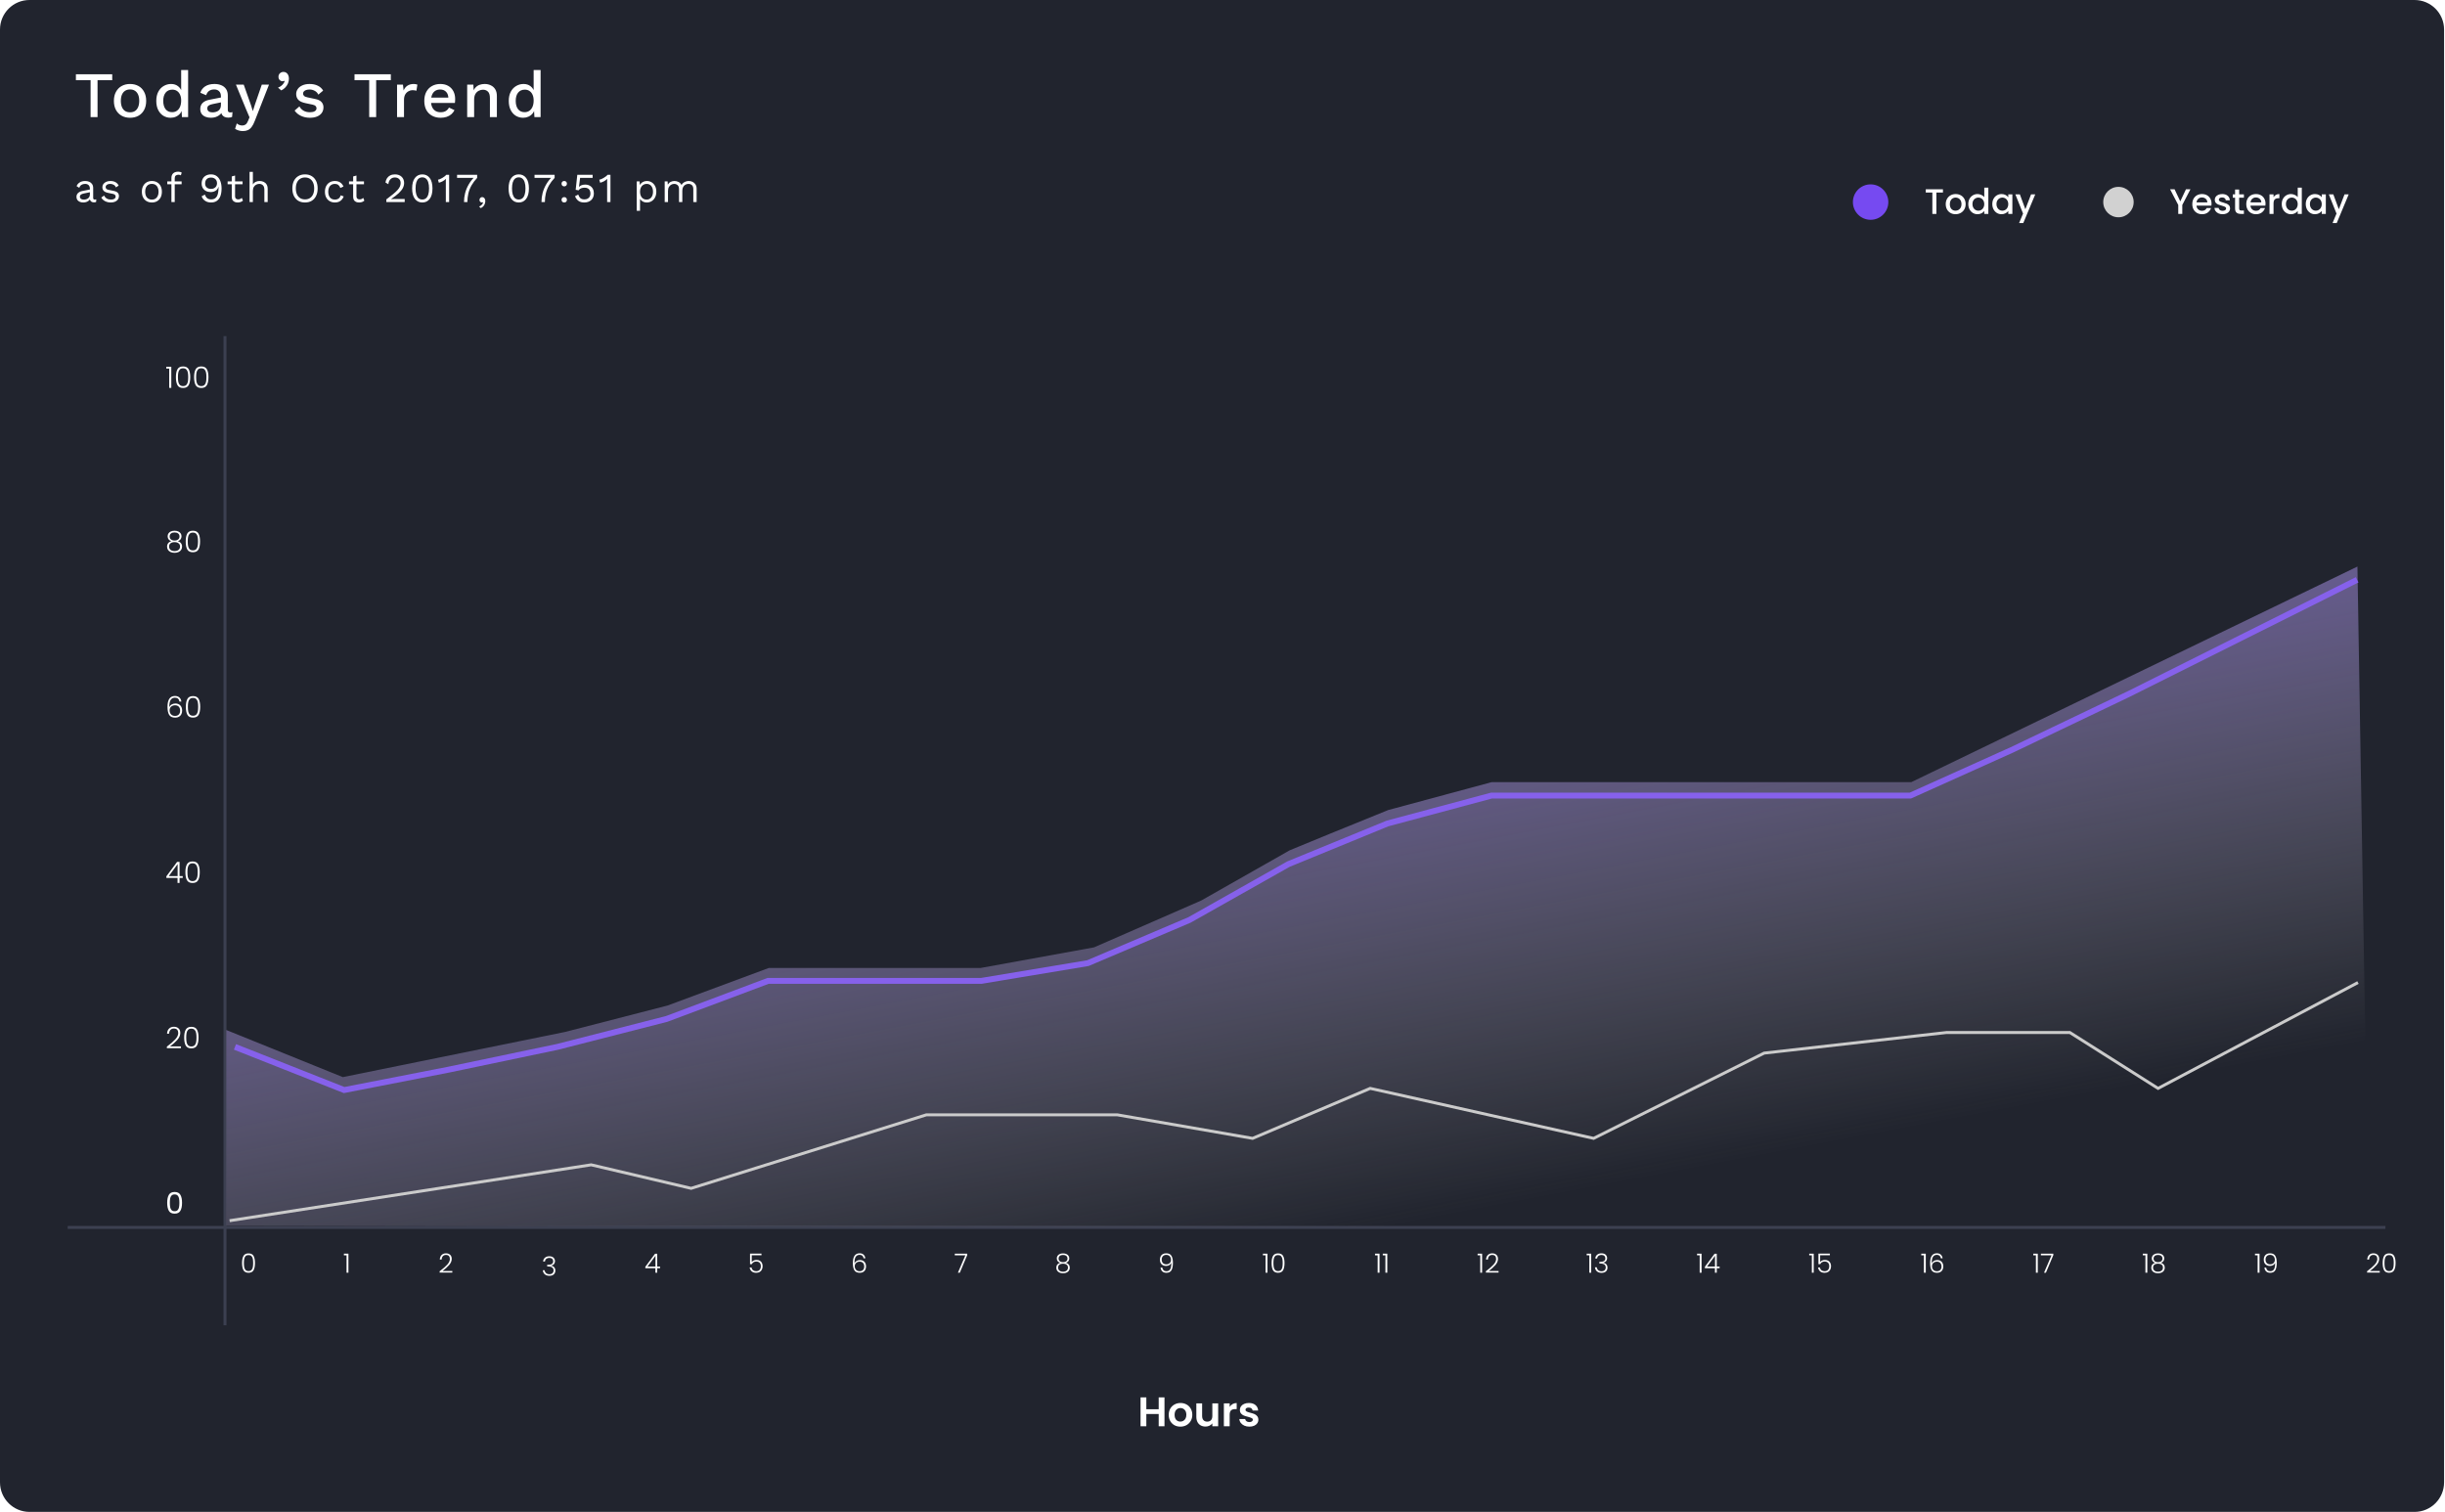 <svg width="828" height="512" viewBox="0 0 828 512" fill="none" xmlns="http://www.w3.org/2000/svg">
<path d="M0 10C0 4.477 4.477 0 10 0H817.688C823.211 0 827.688 4.477 827.688 10V502C827.688 507.523 823.211 512 817.688 512H10C4.477 512 0 507.523 0 502V10Z" fill="#21242E"/>
<path d="M38.005 25.14V27.164H33.033V39.66H30.679V27.164H25.707V25.14H38.005ZM44.048 28.44C45.118 28.44 46.064 28.668 46.886 29.122C47.707 29.577 48.345 30.237 48.8 31.102C49.269 31.953 49.504 32.972 49.504 34.16C49.504 35.348 49.269 36.375 48.8 37.24C48.345 38.091 47.707 38.743 46.886 39.198C46.064 39.653 45.118 39.88 44.048 39.88C42.977 39.88 42.031 39.653 41.21 39.198C40.388 38.743 39.743 38.091 39.274 37.24C38.804 36.375 38.57 35.348 38.57 34.16C38.57 32.972 38.804 31.953 39.274 31.102C39.743 30.237 40.388 29.577 41.21 29.122C42.031 28.668 42.977 28.44 44.048 28.44ZM44.048 30.288C43.388 30.288 42.823 30.442 42.354 30.75C41.899 31.044 41.547 31.476 41.298 32.048C41.048 32.62 40.924 33.324 40.924 34.16C40.924 34.981 41.048 35.685 41.298 36.272C41.547 36.844 41.899 37.284 42.354 37.592C42.823 37.886 43.388 38.032 44.048 38.032C44.708 38.032 45.265 37.886 45.72 37.592C46.174 37.284 46.526 36.844 46.776 36.272C47.025 35.685 47.15 34.981 47.15 34.16C47.15 33.324 47.025 32.62 46.776 32.048C46.526 31.476 46.174 31.044 45.72 30.75C45.265 30.442 44.708 30.288 44.048 30.288ZM57.789 39.88C56.88 39.88 56.051 39.653 55.303 39.198C54.57 38.743 53.99 38.091 53.565 37.24C53.14 36.389 52.927 35.37 52.927 34.182C52.927 32.95 53.154 31.909 53.609 31.058C54.064 30.207 54.672 29.562 55.435 29.122C56.198 28.668 57.034 28.44 57.943 28.44C58.882 28.44 59.674 28.697 60.319 29.21C60.964 29.724 61.397 30.391 61.617 31.212L61.353 31.454V23.71H63.707V39.66H61.617L61.441 36.668L61.749 36.69C61.646 37.35 61.404 37.922 61.023 38.406C60.642 38.876 60.165 39.242 59.593 39.506C59.036 39.755 58.434 39.88 57.789 39.88ZM58.295 37.988C58.926 37.988 59.468 37.827 59.923 37.504C60.378 37.181 60.73 36.727 60.979 36.14C61.228 35.553 61.353 34.849 61.353 34.028C61.353 33.266 61.228 32.613 60.979 32.07C60.73 31.513 60.378 31.087 59.923 30.794C59.483 30.501 58.97 30.354 58.383 30.354C57.4 30.354 56.638 30.692 56.095 31.366C55.552 32.041 55.281 32.972 55.281 34.16C55.281 35.348 55.545 36.287 56.073 36.976C56.601 37.651 57.342 37.988 58.295 37.988ZM74.816 32.598C74.816 31.865 74.611 31.3 74.2 30.904C73.804 30.494 73.254 30.288 72.55 30.288C71.89 30.288 71.325 30.442 70.856 30.75C70.387 31.058 70.042 31.557 69.822 32.246L67.842 31.41C68.121 30.515 68.663 29.797 69.47 29.254C70.291 28.712 71.347 28.44 72.638 28.44C73.518 28.44 74.295 28.587 74.97 28.88C75.645 29.159 76.173 29.584 76.554 30.156C76.95 30.728 77.148 31.462 77.148 32.356V37.262C77.148 37.805 77.419 38.076 77.962 38.076C78.226 38.076 78.483 38.039 78.732 37.966L78.6 39.594C78.263 39.755 77.837 39.836 77.324 39.836C76.855 39.836 76.429 39.755 76.048 39.594C75.681 39.418 75.388 39.161 75.168 38.824C74.963 38.472 74.86 38.039 74.86 37.526V37.372L75.344 37.35C75.212 37.922 74.941 38.399 74.53 38.78C74.119 39.147 73.643 39.425 73.1 39.616C72.557 39.792 72.007 39.88 71.45 39.88C70.761 39.88 70.137 39.77 69.58 39.55C69.037 39.33 68.605 39 68.282 38.56C67.974 38.105 67.82 37.548 67.82 36.888C67.82 36.067 68.084 35.392 68.612 34.864C69.155 34.336 69.917 33.977 70.9 33.786L75.168 32.95L75.146 34.6L72.044 35.238C71.428 35.355 70.966 35.524 70.658 35.744C70.35 35.964 70.196 36.287 70.196 36.712C70.196 37.123 70.35 37.453 70.658 37.702C70.981 37.937 71.406 38.054 71.934 38.054C72.301 38.054 72.653 38.01 72.99 37.922C73.342 37.834 73.657 37.695 73.936 37.504C74.215 37.299 74.427 37.042 74.574 36.734C74.735 36.411 74.816 36.03 74.816 35.59V32.598ZM91.097 28.66L86.279 40.958C85.956 41.809 85.604 42.483 85.223 42.982C84.856 43.481 84.431 43.84 83.947 44.06C83.463 44.28 82.898 44.39 82.253 44.39C81.725 44.39 81.234 44.317 80.779 44.17C80.339 44.038 79.95 43.855 79.613 43.62L80.185 41.794C80.464 42.029 80.757 42.205 81.065 42.322C81.388 42.44 81.732 42.498 82.099 42.498C82.495 42.498 82.847 42.388 83.155 42.168C83.478 41.963 83.764 41.545 84.013 40.914L84.497 39.726L83.331 36.998L79.899 28.66H82.539L84.981 35.568L85.619 37.636L86.345 35.37L88.655 28.66H91.097ZM95.973 24.348C96.384 24.348 96.721 24.451 96.985 24.656C97.264 24.847 97.476 25.118 97.623 25.47C97.77 25.808 97.843 26.196 97.843 26.636C97.843 27.179 97.74 27.707 97.535 28.22C97.33 28.719 97.029 29.181 96.633 29.606C96.252 30.017 95.79 30.354 95.247 30.618L94.147 29.672C94.543 29.526 94.895 29.335 95.203 29.1C95.511 28.866 95.768 28.602 95.973 28.308C96.193 28.015 96.347 27.714 96.435 27.406L96.347 27.362C96.274 27.406 96.186 27.443 96.083 27.472C95.995 27.502 95.863 27.516 95.687 27.516C95.482 27.516 95.269 27.465 95.049 27.362C94.844 27.245 94.668 27.076 94.521 26.856C94.374 26.636 94.301 26.35 94.301 25.998C94.301 25.675 94.374 25.39 94.521 25.14C94.682 24.891 94.888 24.7 95.137 24.568C95.386 24.422 95.665 24.348 95.973 24.348ZM104.942 39.88C103.842 39.88 102.837 39.667 101.928 39.242C101.019 38.817 100.3 38.215 99.772 37.438L101.4 36.03C101.723 36.632 102.185 37.115 102.786 37.482C103.402 37.834 104.135 38.01 104.986 38.01C105.661 38.01 106.196 37.893 106.592 37.658C106.988 37.423 107.186 37.093 107.186 36.668C107.186 36.389 107.091 36.148 106.9 35.942C106.724 35.722 106.379 35.553 105.866 35.436L103.556 34.952C102.383 34.718 101.547 34.343 101.048 33.83C100.549 33.302 100.3 32.635 100.3 31.828C100.3 31.227 100.476 30.669 100.828 30.156C101.18 29.643 101.693 29.232 102.368 28.924C103.057 28.602 103.879 28.44 104.832 28.44C105.932 28.44 106.871 28.638 107.648 29.034C108.425 29.416 109.019 29.965 109.43 30.684L107.802 32.048C107.523 31.462 107.113 31.029 106.57 30.75C106.027 30.457 105.463 30.31 104.876 30.31C104.407 30.31 104.003 30.369 103.666 30.486C103.329 30.604 103.072 30.765 102.896 30.97C102.72 31.175 102.632 31.418 102.632 31.696C102.632 31.989 102.742 32.246 102.962 32.466C103.182 32.686 103.578 32.855 104.15 32.972L106.658 33.5C107.714 33.706 108.455 34.057 108.88 34.556C109.32 35.04 109.54 35.634 109.54 36.338C109.54 37.042 109.357 37.666 108.99 38.208C108.623 38.736 108.095 39.147 107.406 39.44C106.717 39.733 105.895 39.88 104.942 39.88ZM132.356 25.14V27.164H127.384V39.66H125.03V27.164H120.058V25.14H132.356ZM134.462 39.66V28.66H136.464L136.684 30.64C136.978 29.922 137.41 29.379 137.982 29.012C138.569 28.631 139.288 28.44 140.138 28.44C140.358 28.44 140.578 28.462 140.798 28.506C141.018 28.535 141.202 28.587 141.348 28.66L141.018 30.728C140.857 30.669 140.674 30.625 140.468 30.596C140.278 30.552 140.014 30.53 139.676 30.53C139.222 30.53 138.774 30.655 138.334 30.904C137.894 31.139 137.528 31.498 137.234 31.982C136.956 32.466 136.816 33.082 136.816 33.83V39.66H134.462ZM149.232 39.88C148.132 39.88 147.164 39.653 146.328 39.198C145.492 38.743 144.84 38.091 144.37 37.24C143.916 36.375 143.688 35.348 143.688 34.16C143.688 32.972 143.916 31.953 144.37 31.102C144.84 30.237 145.485 29.577 146.306 29.122C147.128 28.668 148.059 28.44 149.1 28.44C150.171 28.44 151.08 28.66 151.828 29.1C152.576 29.54 153.148 30.142 153.544 30.904C153.94 31.667 154.138 32.532 154.138 33.5C154.138 33.764 154.131 34.014 154.116 34.248C154.102 34.483 154.08 34.688 154.05 34.864H145.206V33.06H153.016L151.85 33.412C151.85 32.415 151.601 31.652 151.102 31.124C150.604 30.581 149.922 30.31 149.056 30.31C148.426 30.31 147.876 30.457 147.406 30.75C146.937 31.044 146.578 31.483 146.328 32.07C146.079 32.642 145.954 33.346 145.954 34.182C145.954 35.004 146.086 35.7 146.35 36.272C146.614 36.844 146.988 37.277 147.472 37.57C147.956 37.864 148.528 38.01 149.188 38.01C149.922 38.01 150.516 37.871 150.97 37.592C151.425 37.313 151.784 36.925 152.048 36.426L153.918 37.306C153.654 37.834 153.295 38.296 152.84 38.692C152.4 39.074 151.872 39.367 151.256 39.572C150.64 39.778 149.966 39.88 149.232 39.88ZM158.211 39.66V28.66H160.301L160.455 31.52L160.147 31.212C160.352 30.581 160.646 30.061 161.027 29.65C161.423 29.225 161.885 28.917 162.413 28.726C162.956 28.535 163.528 28.44 164.129 28.44C164.906 28.44 165.603 28.594 166.219 28.902C166.85 29.195 167.348 29.643 167.715 30.244C168.082 30.846 168.265 31.608 168.265 32.532V39.66H165.911V33.258C165.911 32.173 165.684 31.425 165.229 31.014C164.789 30.589 164.232 30.376 163.557 30.376C163.073 30.376 162.604 30.494 162.149 30.728C161.694 30.948 161.313 31.308 161.005 31.806C160.712 32.305 160.565 32.972 160.565 33.808V39.66H158.211ZM177.156 39.88C176.247 39.88 175.418 39.653 174.67 39.198C173.937 38.743 173.358 38.091 172.932 37.24C172.507 36.389 172.294 35.37 172.294 34.182C172.294 32.95 172.522 31.909 172.976 31.058C173.431 30.207 174.04 29.562 174.802 29.122C175.565 28.668 176.401 28.44 177.31 28.44C178.249 28.44 179.041 28.697 179.686 29.21C180.332 29.724 180.764 30.391 180.984 31.212L180.72 31.454V23.71H183.074V39.66H180.984L180.808 36.668L181.116 36.69C181.014 37.35 180.772 37.922 180.39 38.406C180.009 38.876 179.532 39.242 178.96 39.506C178.403 39.755 177.802 39.88 177.156 39.88ZM177.662 37.988C178.293 37.988 178.836 37.827 179.29 37.504C179.745 37.181 180.097 36.727 180.346 36.14C180.596 35.553 180.72 34.849 180.72 34.028C180.72 33.266 180.596 32.613 180.346 32.07C180.097 31.513 179.745 31.087 179.29 30.794C178.85 30.501 178.337 30.354 177.75 30.354C176.768 30.354 176.005 30.692 175.462 31.366C174.92 32.041 174.648 32.972 174.648 34.16C174.648 35.348 174.912 36.287 175.44 36.976C175.968 37.651 176.709 37.988 177.662 37.988Z" fill="white"/>
<path d="M30.437 63.911C30.437 63.388 30.297 62.987 30.017 62.707C29.737 62.418 29.34 62.273 28.827 62.273C28.341 62.273 27.931 62.38 27.595 62.595C27.259 62.8 27.012 63.136 26.853 63.603L25.943 63.043C26.13 62.52 26.475 62.1 26.979 61.783C27.483 61.456 28.108 61.293 28.855 61.293C29.359 61.293 29.816 61.382 30.227 61.559C30.637 61.727 30.959 61.988 31.193 62.343C31.436 62.688 31.557 63.136 31.557 63.687V67.075C31.557 67.411 31.734 67.579 32.089 67.579C32.266 67.579 32.439 67.556 32.607 67.509L32.551 68.391C32.364 68.484 32.121 68.531 31.823 68.531C31.552 68.531 31.309 68.48 31.095 68.377C30.88 68.274 30.712 68.12 30.591 67.915C30.47 67.7 30.409 67.434 30.409 67.117V66.977L30.689 67.019C30.577 67.383 30.386 67.682 30.115 67.915C29.844 68.139 29.541 68.307 29.205 68.419C28.869 68.522 28.538 68.573 28.211 68.573C27.8 68.573 27.418 68.503 27.063 68.363C26.708 68.223 26.424 68.013 26.209 67.733C26.003 67.444 25.901 67.089 25.901 66.669C25.901 66.146 26.073 65.717 26.419 65.381C26.773 65.036 27.264 64.802 27.889 64.681L30.661 64.135V65.059L28.407 65.521C27.95 65.614 27.609 65.745 27.385 65.913C27.161 66.081 27.049 66.314 27.049 66.613C27.049 66.902 27.161 67.14 27.385 67.327C27.618 67.504 27.945 67.593 28.365 67.593C28.636 67.593 28.892 67.56 29.135 67.495C29.387 67.42 29.611 67.313 29.807 67.173C30.003 67.024 30.157 66.842 30.269 66.627C30.381 66.403 30.437 66.142 30.437 65.843V63.911ZM37.499 68.573C36.817 68.573 36.187 68.428 35.609 68.139C35.039 67.85 34.601 67.439 34.293 66.907L35.245 66.221C35.45 66.65 35.749 66.986 36.141 67.229C36.542 67.472 37.023 67.593 37.583 67.593C38.077 67.593 38.465 67.5 38.745 67.313C39.025 67.117 39.165 66.865 39.165 66.557C39.165 66.361 39.099 66.184 38.969 66.025C38.847 65.857 38.609 65.736 38.255 65.661L36.575 65.311C35.893 65.171 35.403 64.938 35.105 64.611C34.815 64.284 34.671 63.878 34.671 63.393C34.671 63.01 34.778 62.66 34.993 62.343C35.217 62.026 35.529 61.774 35.931 61.587C36.341 61.391 36.822 61.293 37.373 61.293C38.063 61.293 38.647 61.428 39.123 61.699C39.599 61.97 39.953 62.352 40.187 62.847L39.249 63.463C39.09 63.052 38.833 62.754 38.479 62.567C38.124 62.371 37.755 62.273 37.373 62.273C37.037 62.273 36.747 62.32 36.505 62.413C36.271 62.506 36.089 62.637 35.959 62.805C35.837 62.964 35.777 63.146 35.777 63.351C35.777 63.556 35.847 63.748 35.987 63.925C36.127 64.093 36.388 64.214 36.771 64.289L38.521 64.653C39.174 64.784 39.631 64.998 39.893 65.297C40.154 65.596 40.285 65.96 40.285 66.389C40.285 66.828 40.168 67.215 39.935 67.551C39.701 67.878 39.375 68.13 38.955 68.307C38.535 68.484 38.049 68.573 37.499 68.573ZM51.431 61.293C52.093 61.293 52.677 61.438 53.181 61.727C53.694 62.016 54.096 62.436 54.385 62.987C54.674 63.528 54.819 64.177 54.819 64.933C54.819 65.689 54.674 66.342 54.385 66.893C54.096 67.434 53.694 67.85 53.181 68.139C52.677 68.428 52.093 68.573 51.431 68.573C50.778 68.573 50.194 68.428 49.681 68.139C49.167 67.85 48.766 67.434 48.477 66.893C48.188 66.342 48.043 65.689 48.043 64.933C48.043 64.177 48.188 63.528 48.477 62.987C48.766 62.436 49.167 62.016 49.681 61.727C50.194 61.438 50.778 61.293 51.431 61.293ZM51.431 62.259C50.955 62.259 50.549 62.366 50.213 62.581C49.877 62.796 49.615 63.104 49.429 63.505C49.252 63.897 49.163 64.373 49.163 64.933C49.163 65.484 49.252 65.96 49.429 66.361C49.615 66.762 49.877 67.07 50.213 67.285C50.549 67.5 50.955 67.607 51.431 67.607C51.907 67.607 52.313 67.5 52.649 67.285C52.985 67.07 53.242 66.762 53.419 66.361C53.605 65.96 53.699 65.484 53.699 64.933C53.699 64.373 53.605 63.897 53.419 63.505C53.242 63.104 52.985 62.796 52.649 62.581C52.313 62.366 51.907 62.259 51.431 62.259ZM60.346 58.143C60.589 58.143 60.818 58.171 61.032 58.227C61.247 58.283 61.415 58.362 61.536 58.465L61.242 59.375C61.13 59.3 61.009 59.249 60.878 59.221C60.748 59.184 60.603 59.165 60.444 59.165C60.043 59.165 59.73 59.263 59.506 59.459C59.282 59.646 59.17 59.949 59.17 60.369V61.433V61.797V68.433H58.05V60.257C58.05 59.949 58.097 59.664 58.19 59.403C58.284 59.142 58.424 58.918 58.61 58.731C58.806 58.544 59.049 58.4 59.338 58.297C59.628 58.194 59.964 58.143 60.346 58.143ZM61.508 61.433V62.399H56.65V61.433H61.508ZM71.467 59.053C72.242 59.053 72.895 59.258 73.427 59.669C73.959 60.07 74.361 60.63 74.631 61.349C74.902 62.058 75.037 62.88 75.037 63.813C75.037 64.849 74.902 65.722 74.631 66.431C74.361 67.131 73.959 67.663 73.427 68.027C72.905 68.391 72.256 68.573 71.481 68.573C70.716 68.573 70.058 68.396 69.507 68.041C68.957 67.686 68.546 67.168 68.275 66.487L69.381 65.899C69.531 66.384 69.773 66.776 70.109 67.075C70.455 67.374 70.926 67.523 71.523 67.523C72.009 67.523 72.41 67.43 72.727 67.243C73.054 67.047 73.311 66.772 73.497 66.417C73.684 66.053 73.815 65.619 73.889 65.115C73.973 64.611 74.015 64.051 74.015 63.435C74.015 63.416 74.015 63.398 74.015 63.379C74.015 63.351 74.015 63.328 74.015 63.309H73.959C73.847 63.729 73.651 64.07 73.371 64.331C73.091 64.583 72.774 64.765 72.419 64.877C72.074 64.989 71.729 65.045 71.383 65.045C70.777 65.045 70.24 64.928 69.773 64.695C69.307 64.452 68.943 64.116 68.681 63.687C68.42 63.258 68.289 62.749 68.289 62.161C68.289 61.526 68.415 60.98 68.667 60.523C68.919 60.056 69.283 59.697 69.759 59.445C70.235 59.184 70.805 59.053 71.467 59.053ZM71.481 60.131C70.828 60.131 70.329 60.313 69.983 60.677C69.638 61.032 69.465 61.531 69.465 62.175C69.465 62.726 69.647 63.164 70.011 63.491C70.375 63.808 70.865 63.967 71.481 63.967C71.883 63.967 72.233 63.888 72.531 63.729C72.839 63.561 73.077 63.337 73.245 63.057C73.413 62.768 73.497 62.436 73.497 62.063C73.497 61.671 73.413 61.33 73.245 61.041C73.077 60.752 72.839 60.528 72.531 60.369C72.233 60.21 71.883 60.131 71.481 60.131ZM79.604 59.445V66.501C79.604 66.846 79.702 67.103 79.898 67.271C80.094 67.439 80.346 67.523 80.654 67.523C80.925 67.523 81.158 67.476 81.354 67.383C81.55 67.29 81.727 67.164 81.886 67.005L82.278 67.943C82.063 68.139 81.807 68.293 81.508 68.405C81.219 68.517 80.883 68.573 80.5 68.573C80.145 68.573 79.814 68.512 79.506 68.391C79.198 68.26 78.951 68.06 78.764 67.789C78.587 67.509 78.493 67.145 78.484 66.697V59.753L79.604 59.445ZM82.152 61.433V62.399H77.084V61.433H82.152ZM84.517 68.433V58.213H85.637V62.483C85.88 62.063 86.202 61.76 86.603 61.573C87.005 61.386 87.443 61.293 87.919 61.293C88.423 61.293 88.881 61.391 89.291 61.587C89.702 61.774 90.029 62.063 90.271 62.455C90.523 62.847 90.649 63.346 90.649 63.953V68.433H89.529V64.345C89.529 63.57 89.361 63.034 89.025 62.735C88.699 62.427 88.293 62.273 87.807 62.273C87.471 62.273 87.135 62.352 86.799 62.511C86.463 62.67 86.183 62.931 85.959 63.295C85.745 63.65 85.637 64.126 85.637 64.723V68.433H84.517ZM103.291 59.053C104.168 59.053 104.924 59.249 105.559 59.641C106.203 60.024 106.697 60.57 107.043 61.279C107.397 61.988 107.575 62.833 107.575 63.813C107.575 64.793 107.397 65.638 107.043 66.347C106.697 67.056 106.203 67.607 105.559 67.999C104.924 68.382 104.168 68.573 103.291 68.573C102.413 68.573 101.653 68.382 101.009 67.999C100.374 67.607 99.879 67.056 99.525 66.347C99.179 65.638 99.007 64.793 99.007 63.813C99.007 62.833 99.179 61.988 99.525 61.279C99.879 60.57 100.374 60.024 101.009 59.641C101.653 59.249 102.413 59.053 103.291 59.053ZM103.291 60.103C102.656 60.103 102.105 60.252 101.639 60.551C101.172 60.84 100.813 61.265 100.561 61.825C100.309 62.376 100.183 63.038 100.183 63.813C100.183 64.588 100.309 65.255 100.561 65.815C100.813 66.366 101.172 66.79 101.639 67.089C102.105 67.378 102.656 67.523 103.291 67.523C103.935 67.523 104.485 67.378 104.943 67.089C105.409 66.79 105.769 66.366 106.021 65.815C106.273 65.255 106.399 64.588 106.399 63.813C106.399 63.038 106.273 62.376 106.021 61.825C105.769 61.265 105.409 60.84 104.943 60.551C104.485 60.252 103.935 60.103 103.291 60.103ZM113.427 61.293C113.913 61.293 114.337 61.368 114.701 61.517C115.075 61.666 115.397 61.881 115.667 62.161C115.938 62.441 116.157 62.772 116.325 63.155L115.261 63.659C115.112 63.211 114.883 62.87 114.575 62.637C114.277 62.394 113.885 62.273 113.399 62.273C112.933 62.273 112.531 62.38 112.195 62.595C111.859 62.8 111.603 63.104 111.425 63.505C111.248 63.897 111.159 64.373 111.159 64.933C111.159 65.484 111.248 65.96 111.425 66.361C111.603 66.762 111.859 67.07 112.195 67.285C112.531 67.49 112.933 67.593 113.399 67.593C113.763 67.593 114.076 67.537 114.337 67.425C114.608 67.313 114.827 67.15 114.995 66.935C115.173 66.72 115.294 66.459 115.359 66.151L116.395 66.515C116.237 66.944 116.017 67.313 115.737 67.621C115.467 67.929 115.135 68.167 114.743 68.335C114.361 68.494 113.922 68.573 113.427 68.573C112.774 68.573 112.191 68.428 111.677 68.139C111.164 67.85 110.763 67.434 110.473 66.893C110.184 66.342 110.039 65.689 110.039 64.933C110.039 64.177 110.184 63.528 110.473 62.987C110.763 62.436 111.164 62.016 111.677 61.727C112.191 61.438 112.774 61.293 113.427 61.293ZM120.715 59.445V66.501C120.715 66.846 120.813 67.103 121.009 67.271C121.205 67.439 121.457 67.523 121.765 67.523C122.036 67.523 122.269 67.476 122.465 67.383C122.661 67.29 122.839 67.164 122.997 67.005L123.389 67.943C123.175 68.139 122.918 68.293 122.619 68.405C122.33 68.517 121.994 68.573 121.611 68.573C121.257 68.573 120.925 68.512 120.617 68.391C120.309 68.26 120.062 68.06 119.875 67.789C119.698 67.509 119.605 67.145 119.595 66.697V59.753L120.715 59.445ZM123.263 61.433V62.399H118.195V61.433H123.263ZM130.834 68.433V67.523C131.758 66.842 132.528 66.244 133.144 65.731C133.769 65.218 134.269 64.751 134.642 64.331C135.015 63.911 135.281 63.514 135.44 63.141C135.599 62.758 135.678 62.362 135.678 61.951C135.678 61.4 135.501 60.957 135.146 60.621C134.801 60.276 134.325 60.103 133.718 60.103C133.083 60.103 132.575 60.313 132.192 60.733C131.809 61.144 131.585 61.694 131.52 62.385L130.54 61.797C130.624 61.256 130.797 60.78 131.058 60.369C131.329 59.958 131.688 59.636 132.136 59.403C132.593 59.17 133.135 59.053 133.76 59.053C134.236 59.053 134.661 59.123 135.034 59.263C135.417 59.403 135.743 59.604 136.014 59.865C136.285 60.117 136.49 60.42 136.63 60.775C136.779 61.13 136.854 61.522 136.854 61.951C136.854 62.53 136.714 63.099 136.434 63.659C136.154 64.21 135.692 64.788 135.048 65.395C134.404 66.002 133.531 66.674 132.43 67.411V67.425C132.533 67.416 132.673 67.411 132.85 67.411C133.037 67.402 133.219 67.397 133.396 67.397C133.583 67.388 133.723 67.383 133.816 67.383H137.05V68.433H130.834ZM143.014 68.573C141.969 68.573 141.133 68.167 140.508 67.355C139.883 66.543 139.57 65.362 139.57 63.813C139.57 62.264 139.883 61.083 140.508 60.271C141.133 59.459 141.969 59.053 143.014 59.053C144.069 59.053 144.904 59.459 145.52 60.271C146.145 61.083 146.458 62.264 146.458 63.813C146.458 65.362 146.145 66.543 145.52 67.355C144.904 68.167 144.069 68.573 143.014 68.573ZM143.014 67.565C143.509 67.565 143.924 67.425 144.26 67.145C144.605 66.856 144.862 66.431 145.03 65.871C145.207 65.311 145.296 64.625 145.296 63.813C145.296 63.001 145.207 62.315 145.03 61.755C144.862 61.195 144.605 60.775 144.26 60.495C143.924 60.206 143.509 60.061 143.014 60.061C142.519 60.061 142.099 60.206 141.754 60.495C141.418 60.775 141.161 61.195 140.984 61.755C140.816 62.315 140.732 63.001 140.732 63.813C140.732 64.625 140.816 65.311 140.984 65.871C141.161 66.431 141.418 66.856 141.754 67.145C142.099 67.425 142.519 67.565 143.014 67.565ZM150.981 68.433V61.657C150.981 61.498 150.981 61.33 150.981 61.153C150.99 60.966 151 60.775 151.009 60.579C150.692 60.887 150.323 61.158 149.903 61.391C149.483 61.615 149.054 61.778 148.615 61.881L148.321 60.859C148.489 60.84 148.699 60.78 148.951 60.677C149.212 60.565 149.483 60.43 149.763 60.271C150.052 60.103 150.318 59.926 150.561 59.739C150.804 59.552 150.99 59.37 151.121 59.193H152.101V68.433H150.981ZM154.784 59.193H161.588V60.243C160.814 61.064 160.179 61.909 159.684 62.777C159.199 63.636 158.844 64.532 158.62 65.465C158.396 66.398 158.284 67.388 158.284 68.433H157.136C157.136 67.397 157.262 66.384 157.514 65.395C157.776 64.396 158.168 63.44 158.69 62.525C159.213 61.61 159.862 60.756 160.636 59.963L160.818 60.243H154.784V59.193ZM163.294 66.753C163.518 66.753 163.705 66.814 163.854 66.935C164.013 67.047 164.134 67.206 164.218 67.411C164.302 67.607 164.344 67.84 164.344 68.111C164.344 68.419 164.288 68.722 164.176 69.021C164.073 69.32 163.91 69.595 163.686 69.847C163.462 70.099 163.173 70.309 162.818 70.477L162.23 69.931C162.482 69.847 162.701 69.73 162.888 69.581C163.084 69.432 163.243 69.264 163.364 69.077C163.485 68.89 163.565 68.699 163.602 68.503L163.546 68.475C163.509 68.503 163.462 68.526 163.406 68.545C163.35 68.564 163.266 68.573 163.154 68.573C163.042 68.573 162.925 68.54 162.804 68.475C162.692 68.41 162.594 68.316 162.51 68.195C162.426 68.064 162.384 67.896 162.384 67.691C162.384 67.523 162.426 67.369 162.51 67.229C162.594 67.08 162.701 66.963 162.832 66.879C162.972 66.795 163.126 66.753 163.294 66.753ZM175.676 68.573C174.631 68.573 173.796 68.167 173.17 67.355C172.545 66.543 172.232 65.362 172.232 63.813C172.232 62.264 172.545 61.083 173.17 60.271C173.796 59.459 174.631 59.053 175.676 59.053C176.731 59.053 177.566 59.459 178.182 60.271C178.808 61.083 179.12 62.264 179.12 63.813C179.12 65.362 178.808 66.543 178.182 67.355C177.566 68.167 176.731 68.573 175.676 68.573ZM175.676 67.565C176.171 67.565 176.586 67.425 176.922 67.145C177.268 66.856 177.524 66.431 177.692 65.871C177.87 65.311 177.958 64.625 177.958 63.813C177.958 63.001 177.87 62.315 177.692 61.755C177.524 61.195 177.268 60.775 176.922 60.495C176.586 60.206 176.171 60.061 175.676 60.061C175.182 60.061 174.762 60.206 174.416 60.495C174.08 60.775 173.824 61.195 173.646 61.755C173.478 62.315 173.394 63.001 173.394 63.813C173.394 64.625 173.478 65.311 173.646 65.871C173.824 66.431 174.08 66.856 174.416 67.145C174.762 67.425 175.182 67.565 175.676 67.565ZM181.018 59.193H187.822V60.243C187.047 61.064 186.412 61.909 185.918 62.777C185.432 63.636 185.078 64.532 184.854 65.465C184.63 66.398 184.518 67.388 184.518 68.433H183.37C183.37 67.397 183.496 66.384 183.748 65.395C184.009 64.396 184.401 63.44 184.924 62.525C185.446 61.61 186.095 60.756 186.87 59.963L187.052 60.243H181.018V59.193ZM191.077 61.293C191.348 61.293 191.567 61.377 191.735 61.545C191.903 61.713 191.987 61.932 191.987 62.203C191.987 62.474 191.903 62.693 191.735 62.861C191.567 63.029 191.348 63.113 191.077 63.113C190.807 63.113 190.587 63.029 190.419 62.861C190.251 62.693 190.167 62.474 190.167 62.203C190.167 61.932 190.251 61.713 190.419 61.545C190.587 61.377 190.807 61.293 191.077 61.293ZM191.077 66.753C191.348 66.753 191.567 66.837 191.735 67.005C191.903 67.173 191.987 67.392 191.987 67.663C191.987 67.934 191.903 68.153 191.735 68.321C191.567 68.489 191.348 68.573 191.077 68.573C190.807 68.573 190.587 68.489 190.419 68.321C190.251 68.153 190.167 67.934 190.167 67.663C190.167 67.392 190.251 67.173 190.419 67.005C190.587 66.837 190.807 66.753 191.077 66.753ZM197.866 68.573C197.045 68.573 196.382 68.386 195.878 68.013C195.383 67.64 195.001 67.122 194.73 66.459L195.822 65.885C195.971 66.37 196.2 66.767 196.508 67.075C196.825 67.374 197.287 67.523 197.894 67.523C198.323 67.523 198.687 67.444 198.986 67.285C199.294 67.126 199.532 66.902 199.7 66.613C199.868 66.314 199.952 65.96 199.952 65.549C199.952 65.11 199.873 64.746 199.714 64.457C199.565 64.158 199.345 63.934 199.056 63.785C198.767 63.636 198.412 63.561 197.992 63.561C197.693 63.561 197.413 63.594 197.152 63.659C196.9 63.715 196.671 63.808 196.466 63.939C196.261 64.07 196.083 64.242 195.934 64.457L194.954 64.275L195.5 59.193H200.694V60.243H196.452L196.088 63.155L196.06 63.281H196.088C196.312 63.048 196.597 62.861 196.942 62.721C197.297 62.581 197.717 62.511 198.202 62.511C198.79 62.511 199.299 62.637 199.728 62.889C200.167 63.132 200.507 63.477 200.75 63.925C200.993 64.373 201.114 64.896 201.114 65.493C201.114 65.969 201.035 66.398 200.876 66.781C200.717 67.164 200.493 67.49 200.204 67.761C199.915 68.022 199.569 68.223 199.168 68.363C198.776 68.503 198.342 68.573 197.866 68.573ZM205.608 68.433V61.657C205.608 61.498 205.608 61.33 205.608 61.153C205.618 60.966 205.627 60.775 205.636 60.579C205.319 60.887 204.95 61.158 204.53 61.391C204.11 61.615 203.681 61.778 203.242 61.881L202.948 60.859C203.116 60.84 203.326 60.78 203.578 60.677C203.84 60.565 204.11 60.43 204.39 60.271C204.68 60.103 204.946 59.926 205.188 59.739C205.431 59.552 205.618 59.37 205.748 59.193H206.728V68.433H205.608ZM215.625 71.373V61.433H216.605L216.703 63.141L216.549 62.945C216.67 62.618 216.852 62.334 217.095 62.091C217.338 61.839 217.632 61.643 217.977 61.503C218.322 61.363 218.696 61.293 219.097 61.293C219.666 61.293 220.189 61.438 220.665 61.727C221.15 62.016 221.538 62.432 221.827 62.973C222.116 63.514 222.261 64.168 222.261 64.933C222.261 65.689 222.112 66.342 221.813 66.893C221.524 67.434 221.136 67.85 220.651 68.139C220.166 68.428 219.634 68.573 219.055 68.573C218.476 68.573 217.968 68.433 217.529 68.153C217.1 67.864 216.792 67.5 216.605 67.061L216.745 66.851V71.373H215.625ZM218.943 67.593C219.634 67.593 220.17 67.35 220.553 66.865C220.945 66.38 221.141 65.736 221.141 64.933C221.141 64.13 220.95 63.486 220.567 63.001C220.194 62.516 219.666 62.273 218.985 62.273C218.537 62.273 218.145 62.385 217.809 62.609C217.473 62.824 217.212 63.132 217.025 63.533C216.838 63.925 216.745 64.392 216.745 64.933C216.745 65.465 216.834 65.932 217.011 66.333C217.198 66.734 217.454 67.047 217.781 67.271C218.117 67.486 218.504 67.593 218.943 67.593ZM225.102 68.433V61.433H226.082L226.152 62.525C226.404 62.096 226.731 61.783 227.132 61.587C227.543 61.391 227.963 61.293 228.392 61.293C228.887 61.293 229.354 61.405 229.792 61.629C230.231 61.853 230.567 62.198 230.8 62.665C230.95 62.348 231.16 62.091 231.43 61.895C231.701 61.69 231.995 61.54 232.312 61.447C232.639 61.344 232.947 61.293 233.236 61.293C233.684 61.293 234.109 61.386 234.51 61.573C234.921 61.76 235.257 62.049 235.518 62.441C235.78 62.833 235.91 63.337 235.91 63.953V68.433H234.79V64.065C234.79 63.43 234.632 62.973 234.314 62.693C233.997 62.413 233.605 62.273 233.138 62.273C232.774 62.273 232.434 62.362 232.116 62.539C231.799 62.716 231.542 62.978 231.346 63.323C231.16 63.668 231.066 64.093 231.066 64.597V68.433H229.946V64.065C229.946 63.43 229.788 62.973 229.47 62.693C229.153 62.413 228.761 62.273 228.294 62.273C227.986 62.273 227.669 62.357 227.342 62.525C227.025 62.684 226.759 62.94 226.544 63.295C226.33 63.65 226.222 64.116 226.222 64.695V68.433H225.102Z" fill="white"/>
<path d="M81.976 427.715C81.976 426.683 82.135 425.882 82.453 425.312C82.771 424.742 83.341 424.457 84.163 424.457C84.985 424.457 85.555 424.742 85.873 425.312C86.191 425.882 86.35 426.683 86.35 427.715C86.35 428.765 86.191 429.578 85.873 430.154C85.555 430.73 84.985 431.018 84.163 431.018C83.335 431.018 82.762 430.73 82.444 430.154C82.132 429.578 81.976 428.765 81.976 427.715ZM85.729 427.715C85.729 427.157 85.69 426.686 85.612 426.302C85.534 425.918 85.381 425.609 85.153 425.375C84.925 425.141 84.595 425.024 84.163 425.024C83.731 425.024 83.401 425.141 83.173 425.375C82.945 425.609 82.792 425.918 82.714 426.302C82.636 426.686 82.597 427.157 82.597 427.715C82.597 428.291 82.636 428.774 82.714 429.164C82.792 429.548 82.945 429.857 83.173 430.091C83.401 430.325 83.731 430.442 84.163 430.442C84.595 430.442 84.925 430.325 85.153 430.091C85.381 429.857 85.534 429.548 85.612 429.164C85.69 428.774 85.729 428.291 85.729 427.715Z" fill="white"/>
<path d="M500.39 425.114V424.547H501.92V431H501.281V425.114H500.39ZM503.198 430.505C504.302 429.677 505.154 428.936 505.754 428.282C506.36 427.622 506.663 426.977 506.663 426.347C506.663 425.933 506.558 425.603 506.348 425.357C506.144 425.105 505.808 424.979 505.34 424.979C504.884 424.979 504.53 425.123 504.278 425.411C504.032 425.693 503.894 426.071 503.864 426.545H503.252C503.288 425.879 503.492 425.363 503.864 424.997C504.242 424.625 504.734 424.439 505.34 424.439C505.922 424.439 506.393 424.604 506.753 424.934C507.113 425.258 507.293 425.72 507.293 426.32C507.293 427.046 506.99 427.751 506.384 428.435C505.784 429.113 505.043 429.776 504.161 430.424H507.491V430.955H503.198V430.505Z" fill="white"/>
<path d="M116.465 425.114V424.547H117.995V431H117.356V425.114H116.465Z" fill="white"/>
<path d="M537.333 425.114V424.547H538.863V431H538.224V425.114H537.333ZM540.24 426.194C540.282 425.648 540.492 425.219 540.87 424.907C541.254 424.589 541.749 424.43 542.355 424.43C542.757 424.43 543.102 424.502 543.39 424.646C543.678 424.79 543.894 424.988 544.038 425.24C544.188 425.486 544.263 425.765 544.263 426.077C544.263 426.455 544.152 426.782 543.93 427.058C543.708 427.334 543.393 427.505 542.985 427.571V427.616C543.411 427.7 543.75 427.886 544.002 428.174C544.254 428.456 544.38 428.828 544.38 429.29C544.38 429.806 544.206 430.229 543.858 430.559C543.516 430.883 543.018 431.045 542.364 431.045C541.74 431.045 541.227 430.883 540.825 430.559C540.423 430.229 540.192 429.764 540.132 429.164H540.744C540.798 429.566 540.966 429.893 541.248 430.145C541.53 430.391 541.902 430.514 542.364 430.514C542.82 430.514 543.168 430.394 543.408 430.154C543.654 429.914 543.777 429.608 543.777 429.236C543.777 428.324 543.12 427.868 541.806 427.868H541.608V427.337H541.815C543.039 427.337 543.651 426.938 543.651 426.14C543.651 425.792 543.537 425.513 543.309 425.303C543.081 425.087 542.757 424.979 542.337 424.979C541.929 424.979 541.59 425.087 541.32 425.303C541.056 425.513 540.9 425.81 540.852 426.194H540.24Z" fill="white"/>
<path d="M148.884 430.505C149.988 429.677 150.84 428.936 151.44 428.282C152.046 427.622 152.349 426.977 152.349 426.347C152.349 425.933 152.244 425.603 152.034 425.357C151.83 425.105 151.494 424.979 151.026 424.979C150.57 424.979 150.216 425.123 149.964 425.411C149.718 425.693 149.58 426.071 149.55 426.545H148.938C148.974 425.879 149.178 425.363 149.55 424.997C149.928 424.625 150.42 424.439 151.026 424.439C151.608 424.439 152.079 424.604 152.439 424.934C152.799 425.258 152.979 425.72 152.979 426.32C152.979 427.046 152.676 427.751 152.07 428.435C151.47 429.113 150.729 429.776 149.847 430.424H153.177V430.955H148.884V430.505Z" fill="white"/>
<path d="M574.705 425.114V424.547H576.235V431H575.596V425.114H574.705ZM577.36 429.47V428.993L580.636 424.583H581.383V428.921H582.346V429.47H581.383V431H580.762V429.47H577.36ZM580.789 425.276L578.089 428.921H580.789V425.276Z" fill="white"/>
<path d="M183.926 427.194C183.968 426.648 184.178 426.219 184.556 425.907C184.94 425.589 185.435 425.43 186.041 425.43C186.443 425.43 186.788 425.502 187.076 425.646C187.364 425.79 187.58 425.988 187.724 426.24C187.874 426.486 187.949 426.765 187.949 427.077C187.949 427.455 187.838 427.782 187.616 428.058C187.394 428.334 187.079 428.505 186.671 428.571V428.616C187.097 428.7 187.436 428.886 187.688 429.174C187.94 429.456 188.066 429.828 188.066 430.29C188.066 430.806 187.892 431.229 187.544 431.559C187.202 431.883 186.704 432.045 186.05 432.045C185.426 432.045 184.913 431.883 184.511 431.559C184.109 431.229 183.878 430.764 183.818 430.164H184.43C184.484 430.566 184.652 430.893 184.934 431.145C185.216 431.391 185.588 431.514 186.05 431.514C186.506 431.514 186.854 431.394 187.094 431.154C187.34 430.914 187.463 430.608 187.463 430.236C187.463 429.324 186.806 428.868 185.492 428.868H185.294V428.337H185.501C186.725 428.337 187.337 427.938 187.337 427.14C187.337 426.792 187.223 426.513 186.995 426.303C186.767 426.087 186.443 425.979 186.023 425.979C185.615 425.979 185.276 426.087 185.006 426.303C184.742 426.513 184.586 426.81 184.538 427.194H183.926Z" fill="white"/>
<path d="M612.688 425.114V424.547H614.218V431H613.579V425.114H612.688ZM619.69 425.087H616.396V427.391C616.546 427.181 616.765 427.01 617.053 426.878C617.341 426.74 617.653 426.671 617.989 426.671C618.481 426.671 618.883 426.773 619.195 426.977C619.507 427.175 619.732 427.436 619.87 427.76C620.008 428.078 620.077 428.42 620.077 428.786C620.077 429.206 619.996 429.587 619.834 429.929C619.678 430.265 619.435 430.532 619.105 430.73C618.781 430.928 618.376 431.027 617.89 431.027C617.272 431.027 616.771 430.868 616.387 430.55C616.003 430.226 615.769 429.791 615.685 429.245H616.306C616.384 429.641 616.564 429.947 616.846 430.163C617.128 430.379 617.476 430.487 617.89 430.487C618.412 430.487 618.805 430.334 619.069 430.028C619.339 429.716 619.474 429.305 619.474 428.795C619.474 428.297 619.339 427.91 619.069 427.634C618.799 427.352 618.412 427.211 617.908 427.211C617.56 427.211 617.254 427.292 616.99 427.454C616.726 427.616 616.531 427.835 616.405 428.111H615.811V424.538H619.69V425.087Z" fill="white"/>
<path d="M218.546 429.47V428.993L221.822 424.583H222.569V428.921H223.532V429.47H222.569V431H221.948V429.47H218.546ZM221.975 425.276L219.275 428.921H221.975V425.276Z" fill="white"/>
<path d="M650.635 425.114V424.547H652.165V431H651.526V425.114H650.635ZM657.277 426.122C657.145 425.342 656.692 424.952 655.918 424.952C655.33 424.952 654.889 425.18 654.595 425.636C654.301 426.092 654.166 426.839 654.19 427.877C654.31 427.517 654.538 427.235 654.874 427.031C655.216 426.821 655.606 426.716 656.044 426.716C656.674 426.716 657.172 426.911 657.538 427.301C657.91 427.685 658.096 428.216 658.096 428.894C658.096 429.29 658.018 429.65 657.862 429.974C657.712 430.292 657.478 430.547 657.16 430.739C656.848 430.931 656.458 431.027 655.99 431.027C655.096 431.027 654.478 430.742 654.136 430.172C653.8 429.602 653.632 428.795 653.632 427.751C653.632 425.531 654.394 424.421 655.918 424.421C656.494 424.421 656.947 424.58 657.277 424.898C657.607 425.21 657.802 425.618 657.862 426.122H657.277ZM655.927 427.256C655.645 427.256 655.378 427.313 655.126 427.427C654.874 427.541 654.667 427.715 654.505 427.949C654.349 428.177 654.271 428.459 654.271 428.795C654.271 429.281 654.415 429.686 654.703 430.01C654.991 430.334 655.411 430.496 655.963 430.496C656.425 430.496 656.794 430.355 657.07 430.073C657.346 429.791 657.484 429.407 657.484 428.921C657.484 428.399 657.349 427.991 657.079 427.697C656.809 427.403 656.425 427.256 655.927 427.256Z" fill="white"/>
<path d="M257.876 425.087H254.582V427.391C254.732 427.181 254.951 427.01 255.239 426.878C255.527 426.74 255.839 426.671 256.175 426.671C256.667 426.671 257.069 426.773 257.381 426.977C257.693 427.175 257.918 427.436 258.056 427.76C258.194 428.078 258.263 428.42 258.263 428.786C258.263 429.206 258.182 429.587 258.02 429.929C257.864 430.265 257.621 430.532 257.291 430.73C256.967 430.928 256.562 431.027 256.076 431.027C255.458 431.027 254.957 430.868 254.573 430.55C254.189 430.226 253.955 429.791 253.871 429.245H254.492C254.57 429.641 254.75 429.947 255.032 430.163C255.314 430.379 255.662 430.487 256.076 430.487C256.598 430.487 256.991 430.334 257.255 430.028C257.525 429.716 257.66 429.305 257.66 428.795C257.66 428.297 257.525 427.91 257.255 427.634C256.985 427.352 256.598 427.211 256.094 427.211C255.746 427.211 255.44 427.292 255.176 427.454C254.912 427.616 254.717 427.835 254.591 428.111H253.997V424.538H257.876V425.087Z" fill="white"/>
<path d="M688.566 425.114V424.547H690.096V431H689.457V425.114H688.566ZM695.361 425.042L692.85 431H692.211L694.749 425.096H691.149V424.556H695.361V425.042Z" fill="white"/>
<path d="M292.463 426.122C292.331 425.342 291.878 424.952 291.104 424.952C290.516 424.952 290.075 425.18 289.781 425.636C289.487 426.092 289.352 426.839 289.376 427.877C289.496 427.517 289.724 427.235 290.06 427.031C290.402 426.821 290.792 426.716 291.23 426.716C291.86 426.716 292.358 426.911 292.724 427.301C293.096 427.685 293.282 428.216 293.282 428.894C293.282 429.29 293.204 429.65 293.048 429.974C292.898 430.292 292.664 430.547 292.346 430.739C292.034 430.931 291.644 431.027 291.176 431.027C290.282 431.027 289.664 430.742 289.322 430.172C288.986 429.602 288.818 428.795 288.818 427.751C288.818 425.531 289.58 424.421 291.104 424.421C291.68 424.421 292.133 424.58 292.463 424.898C292.793 425.21 292.988 425.618 293.048 426.122H292.463ZM291.113 427.256C290.831 427.256 290.564 427.313 290.312 427.427C290.06 427.541 289.853 427.715 289.691 427.949C289.535 428.177 289.457 428.459 289.457 428.795C289.457 429.281 289.601 429.686 289.889 430.01C290.177 430.334 290.597 430.496 291.149 430.496C291.611 430.496 291.98 430.355 292.256 430.073C292.532 429.791 292.67 429.407 292.67 428.921C292.67 428.399 292.535 427.991 292.265 427.697C291.995 427.403 291.611 427.256 291.113 427.256Z" fill="white"/>
<path d="M725.657 425.114V424.547H727.187V431H726.548V425.114H725.657ZM729.842 427.652C729.47 427.532 729.185 427.343 728.987 427.085C728.795 426.827 728.699 426.515 728.699 426.149C728.699 425.825 728.78 425.537 728.942 425.285C729.11 425.027 729.353 424.826 729.671 424.682C729.989 424.532 730.37 424.457 730.814 424.457C731.258 424.457 731.639 424.532 731.957 424.682C732.275 424.826 732.515 425.027 732.677 425.285C732.845 425.537 732.929 425.825 732.929 426.149C732.929 426.509 732.83 426.821 732.632 427.085C732.44 427.349 732.158 427.538 731.786 427.652C732.194 427.754 732.515 427.949 732.749 428.237C732.983 428.525 733.1 428.876 733.1 429.29C733.1 429.674 733.004 430.01 732.812 430.298C732.626 430.58 732.359 430.799 732.011 430.955C731.669 431.111 731.27 431.189 730.814 431.189C730.358 431.189 729.956 431.111 729.608 430.955C729.266 430.799 728.999 430.58 728.807 430.298C728.621 430.01 728.528 429.674 728.528 429.29C728.528 428.876 728.645 428.525 728.879 428.237C729.113 427.949 729.434 427.754 729.842 427.652ZM732.317 426.221C732.317 425.825 732.182 425.519 731.912 425.303C731.642 425.087 731.276 424.979 730.814 424.979C730.352 424.979 729.986 425.087 729.716 425.303C729.446 425.513 729.311 425.819 729.311 426.221C729.311 426.593 729.449 426.89 729.725 427.112C730.001 427.334 730.364 427.445 730.814 427.445C731.264 427.445 731.627 427.334 731.903 427.112C732.179 426.89 732.317 426.593 732.317 426.221ZM730.814 427.931C730.322 427.931 729.92 428.042 729.608 428.264C729.296 428.486 729.14 428.822 729.14 429.272C729.14 429.704 729.29 430.043 729.59 430.289C729.89 430.535 730.298 430.658 730.814 430.658C731.324 430.658 731.729 430.535 732.029 430.289C732.329 430.037 732.479 429.698 732.479 429.272C732.479 428.828 732.323 428.495 732.011 428.273C731.705 428.045 731.306 427.931 730.814 427.931Z" fill="white"/>
<path d="M327.547 425.042L325.036 431H324.397L326.935 425.096H323.335V424.556H327.547V425.042Z" fill="white"/>
<path d="M763.653 425.114V424.547H765.183V431H764.544V425.114H763.653ZM767.423 429.281C767.489 429.671 767.639 429.971 767.873 430.181C768.107 430.391 768.428 430.496 768.836 430.496C769.4 430.496 769.817 430.277 770.087 429.839C770.363 429.395 770.489 428.663 770.465 427.643C770.351 427.973 770.132 428.234 769.808 428.426C769.49 428.612 769.124 428.705 768.71 428.705C768.08 428.705 767.573 428.516 767.189 428.138C766.811 427.76 766.622 427.235 766.622 426.563C766.622 426.161 766.7 425.798 766.856 425.474C767.012 425.15 767.249 424.895 767.567 424.709C767.885 424.523 768.275 424.43 768.737 424.43C769.589 424.43 770.183 424.709 770.519 425.267C770.855 425.819 771.023 426.614 771.023 427.652C771.023 428.774 770.855 429.617 770.519 430.181C770.189 430.745 769.619 431.027 768.809 431.027C768.215 431.027 767.753 430.868 767.423 430.55C767.093 430.226 766.898 429.803 766.838 429.281H767.423ZM768.809 428.165C769.091 428.165 769.349 428.108 769.583 427.994C769.823 427.874 770.015 427.7 770.159 427.472C770.303 427.244 770.375 426.971 770.375 426.653C770.375 426.161 770.234 425.756 769.952 425.438C769.676 425.12 769.277 424.961 768.755 424.961C768.293 424.961 767.921 425.105 767.639 425.393C767.363 425.681 767.225 426.065 767.225 426.545C767.225 427.049 767.363 427.445 767.639 427.733C767.915 428.021 768.305 428.165 768.809 428.165Z" fill="white"/>
<path d="M359.028 427.652C358.656 427.532 358.371 427.343 358.173 427.085C357.981 426.827 357.885 426.515 357.885 426.149C357.885 425.825 357.966 425.537 358.128 425.285C358.296 425.027 358.539 424.826 358.857 424.682C359.175 424.532 359.556 424.457 360 424.457C360.444 424.457 360.825 424.532 361.143 424.682C361.461 424.826 361.701 425.027 361.863 425.285C362.031 425.537 362.115 425.825 362.115 426.149C362.115 426.509 362.016 426.821 361.818 427.085C361.626 427.349 361.344 427.538 360.972 427.652C361.38 427.754 361.701 427.949 361.935 428.237C362.169 428.525 362.286 428.876 362.286 429.29C362.286 429.674 362.19 430.01 361.998 430.298C361.812 430.58 361.545 430.799 361.197 430.955C360.855 431.111 360.456 431.189 360 431.189C359.544 431.189 359.142 431.111 358.794 430.955C358.452 430.799 358.185 430.58 357.993 430.298C357.807 430.01 357.714 429.674 357.714 429.29C357.714 428.876 357.831 428.525 358.065 428.237C358.299 427.949 358.62 427.754 359.028 427.652ZM361.503 426.221C361.503 425.825 361.368 425.519 361.098 425.303C360.828 425.087 360.462 424.979 360 424.979C359.538 424.979 359.172 425.087 358.902 425.303C358.632 425.513 358.497 425.819 358.497 426.221C358.497 426.593 358.635 426.89 358.911 427.112C359.187 427.334 359.55 427.445 360 427.445C360.45 427.445 360.813 427.334 361.089 427.112C361.365 426.89 361.503 426.593 361.503 426.221ZM360 427.931C359.508 427.931 359.106 428.042 358.794 428.264C358.482 428.486 358.326 428.822 358.326 429.272C358.326 429.704 358.476 430.043 358.776 430.289C359.076 430.535 359.484 430.658 360 430.658C360.51 430.658 360.915 430.535 361.215 430.289C361.515 430.037 361.665 429.698 361.665 429.272C361.665 428.828 361.509 428.495 361.197 428.273C360.891 428.045 360.492 427.931 360 427.931Z" fill="white"/>
<path d="M801.611 430.505C802.715 429.677 803.567 428.936 804.167 428.282C804.773 427.622 805.076 426.977 805.076 426.347C805.076 425.933 804.971 425.603 804.761 425.357C804.557 425.105 804.221 424.979 803.753 424.979C803.297 424.979 802.943 425.123 802.691 425.411C802.445 425.693 802.307 426.071 802.277 426.545H801.665C801.701 425.879 801.905 425.363 802.277 424.997C802.655 424.625 803.147 424.439 803.753 424.439C804.335 424.439 804.806 424.604 805.166 424.934C805.526 425.258 805.706 425.72 805.706 426.32C805.706 427.046 805.403 427.751 804.797 428.435C804.197 429.113 803.456 429.776 802.574 430.424H805.904V430.955H801.611V430.505ZM806.887 427.715C806.887 426.683 807.046 425.882 807.364 425.312C807.682 424.742 808.252 424.457 809.074 424.457C809.896 424.457 810.466 424.742 810.784 425.312C811.102 425.882 811.261 426.683 811.261 427.715C811.261 428.765 811.102 429.578 810.784 430.154C810.466 430.73 809.896 431.018 809.074 431.018C808.246 431.018 807.673 430.73 807.355 430.154C807.043 429.578 806.887 428.765 806.887 427.715ZM810.64 427.715C810.64 427.157 810.601 426.686 810.523 426.302C810.445 425.918 810.292 425.609 810.064 425.375C809.836 425.141 809.506 425.024 809.074 425.024C808.642 425.024 808.312 425.141 808.084 425.375C807.856 425.609 807.703 425.918 807.625 426.302C807.547 426.686 807.508 427.157 807.508 427.715C807.508 428.291 807.547 428.774 807.625 429.164C807.703 429.548 807.856 429.857 808.084 430.091C808.312 430.325 808.642 430.442 809.074 430.442C809.506 430.442 809.836 430.325 810.064 430.091C810.292 429.857 810.445 429.548 810.523 429.164C810.601 428.774 810.64 428.291 810.64 427.715Z" fill="white"/>
<path d="M393.61 429.281C393.676 429.671 393.826 429.971 394.06 430.181C394.294 430.391 394.615 430.496 395.023 430.496C395.587 430.496 396.004 430.277 396.274 429.839C396.55 429.395 396.676 428.663 396.652 427.643C396.538 427.973 396.319 428.234 395.995 428.426C395.677 428.612 395.311 428.705 394.897 428.705C394.267 428.705 393.76 428.516 393.375 428.138C392.998 427.76 392.809 427.235 392.809 426.563C392.809 426.161 392.887 425.798 393.043 425.474C393.199 425.15 393.436 424.895 393.754 424.709C394.072 424.523 394.462 424.43 394.924 424.43C395.776 424.43 396.37 424.709 396.706 425.267C397.042 425.819 397.21 426.614 397.21 427.652C397.21 428.774 397.042 429.617 396.706 430.181C396.376 430.745 395.806 431.027 394.996 431.027C394.402 431.027 393.94 430.868 393.61 430.55C393.28 430.226 393.085 429.803 393.025 429.281H393.61ZM394.996 428.165C395.278 428.165 395.536 428.108 395.77 427.994C396.01 427.874 396.202 427.7 396.346 427.472C396.49 427.244 396.562 426.971 396.562 426.653C396.562 426.161 396.421 425.756 396.139 425.438C395.863 425.12 395.464 424.961 394.942 424.961C394.48 424.961 394.108 425.105 393.826 425.393C393.55 425.681 393.412 426.065 393.412 426.545C393.412 427.049 393.55 427.445 393.826 427.733C394.102 428.021 394.492 428.165 394.996 428.165Z" fill="white"/>
<path d="M427.692 425.114V424.547H429.222V431H428.583V425.114H427.692ZM430.626 427.715C430.626 426.683 430.785 425.882 431.103 425.312C431.421 424.742 431.991 424.457 432.813 424.457C433.635 424.457 434.205 424.742 434.523 425.312C434.841 425.882 435 426.683 435 427.715C435 428.765 434.841 429.578 434.523 430.154C434.205 430.73 433.635 431.018 432.813 431.018C431.985 431.018 431.412 430.73 431.094 430.154C430.782 429.578 430.626 428.765 430.626 427.715ZM434.379 427.715C434.379 427.157 434.34 426.686 434.262 426.302C434.184 425.918 434.031 425.609 433.803 425.375C433.575 425.141 433.245 425.024 432.813 425.024C432.381 425.024 432.051 425.141 431.823 425.375C431.595 425.609 431.442 425.918 431.364 426.302C431.286 426.686 431.247 427.157 431.247 427.715C431.247 428.291 431.286 428.774 431.364 429.164C431.442 429.548 431.595 429.857 431.823 430.091C432.051 430.325 432.381 430.442 432.813 430.442C433.245 430.442 433.575 430.325 433.803 430.091C434.031 429.857 434.184 429.548 434.262 429.164C434.34 428.774 434.379 428.291 434.379 427.715Z" fill="white"/>
<path d="M465.651 425.114V424.547H467.181V431H466.542V425.114H465.651ZM468.279 425.114V424.547H469.809V431H469.17V425.114H468.279Z" fill="white"/>
<path d="M56.62 407.31C56.62 406.163 56.807 405.27 57.18 404.63C57.553 403.983 58.207 403.66 59.14 403.66C60.067 403.66 60.717 403.983 61.09 404.63C61.463 405.27 61.65 406.163 61.65 407.31C61.65 408.477 61.463 409.383 61.09 410.03C60.717 410.677 60.067 411 59.14 411C58.207 411 57.553 410.677 57.18 410.03C56.807 409.383 56.62 408.477 56.62 407.31ZM60.75 407.31C60.75 406.73 60.71 406.24 60.63 405.84C60.557 405.433 60.4 405.107 60.16 404.86C59.927 404.613 59.587 404.49 59.14 404.49C58.687 404.49 58.34 404.613 58.1 404.86C57.867 405.107 57.71 405.433 57.63 405.84C57.557 406.24 57.52 406.73 57.52 407.31C57.52 407.91 57.557 408.413 57.63 408.82C57.71 409.227 57.867 409.553 58.1 409.8C58.34 410.047 58.687 410.17 59.14 410.17C59.587 410.17 59.927 410.047 60.16 409.8C60.4 409.553 60.557 409.227 60.63 408.82C60.71 408.413 60.75 407.91 60.75 407.31Z" fill="white"/>
<path d="M56.51 354.45C57.737 353.53 58.683 352.707 59.35 351.98C60.023 351.247 60.36 350.53 60.36 349.83C60.36 349.37 60.243 349.003 60.01 348.73C59.783 348.45 59.41 348.31 58.89 348.31C58.383 348.31 57.99 348.47 57.71 348.79C57.437 349.103 57.283 349.523 57.25 350.05H56.57C56.61 349.31 56.837 348.737 57.25 348.33C57.67 347.917 58.217 347.71 58.89 347.71C59.537 347.71 60.06 347.893 60.46 348.26C60.86 348.62 61.06 349.133 61.06 349.8C61.06 350.607 60.723 351.39 60.05 352.15C59.383 352.903 58.56 353.64 57.58 354.36H61.28V354.95H56.51V354.45ZM62.373 351.35C62.373 350.203 62.549 349.313 62.903 348.68C63.256 348.047 63.889 347.73 64.803 347.73C65.716 347.73 66.349 348.047 66.703 348.68C67.056 349.313 67.233 350.203 67.233 351.35C67.233 352.517 67.056 353.42 66.703 354.06C66.349 354.7 65.716 355.02 64.803 355.02C63.883 355.02 63.246 354.7 62.893 354.06C62.546 353.42 62.373 352.517 62.373 351.35ZM66.543 351.35C66.543 350.73 66.499 350.207 66.413 349.78C66.326 349.353 66.156 349.01 65.903 348.75C65.649 348.49 65.283 348.36 64.803 348.36C64.323 348.36 63.956 348.49 63.703 348.75C63.449 349.01 63.279 349.353 63.193 349.78C63.106 350.207 63.063 350.73 63.063 351.35C63.063 351.99 63.106 352.527 63.193 352.96C63.279 353.387 63.449 353.73 63.703 353.99C63.956 354.25 64.323 354.38 64.803 354.38C65.283 354.38 65.649 354.25 65.903 353.99C66.156 353.73 66.326 353.387 66.413 352.96C66.499 352.527 66.543 351.99 66.543 351.35Z" fill="white"/>
<path d="M60.77 237.58C60.623 236.713 60.12 236.28 59.26 236.28C58.607 236.28 58.117 236.533 57.79 237.04C57.463 237.547 57.313 238.377 57.34 239.53C57.473 239.13 57.727 238.817 58.1 238.59C58.48 238.357 58.913 238.24 59.4 238.24C60.1 238.24 60.653 238.457 61.06 238.89C61.473 239.317 61.68 239.907 61.68 240.66C61.68 241.1 61.593 241.5 61.42 241.86C61.253 242.213 60.993 242.497 60.64 242.71C60.293 242.923 59.86 243.03 59.34 243.03C58.347 243.03 57.66 242.713 57.28 242.08C56.907 241.447 56.72 240.55 56.72 239.39C56.72 236.923 57.567 235.69 59.26 235.69C59.9 235.69 60.403 235.867 60.77 236.22C61.137 236.567 61.353 237.02 61.42 237.58H60.77ZM59.27 238.84C58.957 238.84 58.66 238.903 58.38 239.03C58.1 239.157 57.87 239.35 57.69 239.61C57.517 239.863 57.43 240.177 57.43 240.55C57.43 241.09 57.59 241.54 57.91 241.9C58.23 242.26 58.697 242.44 59.31 242.44C59.823 242.44 60.233 242.283 60.54 241.97C60.847 241.657 61 241.23 61 240.69C61 240.11 60.85 239.657 60.55 239.33C60.25 239.003 59.823 238.84 59.27 238.84ZM62.939 239.35C62.939 238.203 63.116 237.313 63.469 236.68C63.822 236.047 64.456 235.73 65.369 235.73C66.282 235.73 66.916 236.047 67.269 236.68C67.622 237.313 67.799 238.203 67.799 239.35C67.799 240.517 67.622 241.42 67.269 242.06C66.916 242.7 66.282 243.02 65.369 243.02C64.449 243.02 63.812 242.7 63.459 242.06C63.112 241.42 62.939 240.517 62.939 239.35ZM67.109 239.35C67.109 238.73 67.066 238.207 66.979 237.78C66.892 237.353 66.722 237.01 66.469 236.75C66.216 236.49 65.849 236.36 65.369 236.36C64.889 236.36 64.522 236.49 64.269 236.75C64.016 237.01 63.846 237.353 63.759 237.78C63.672 238.207 63.629 238.73 63.629 239.35C63.629 239.99 63.672 240.527 63.759 240.96C63.846 241.387 64.016 241.73 64.269 241.99C64.522 242.25 64.889 242.38 65.369 242.38C65.849 242.38 66.216 242.25 66.469 241.99C66.722 241.73 66.892 241.387 66.979 240.96C67.066 240.527 67.109 239.99 67.109 239.35Z" fill="white"/>
<path d="M56.34 297.3V296.77L59.98 291.87H60.81V296.69H61.88V297.3H60.81V299H60.12V297.3H56.34ZM60.15 292.64L57.15 296.69H60.15V292.64ZM62.783 295.35C62.783 294.203 62.959 293.313 63.313 292.68C63.666 292.047 64.299 291.73 65.213 291.73C66.126 291.73 66.76 292.047 67.113 292.68C67.466 293.313 67.643 294.203 67.643 295.35C67.643 296.517 67.466 297.42 67.113 298.06C66.76 298.7 66.126 299.02 65.213 299.02C64.293 299.02 63.656 298.7 63.303 298.06C62.956 297.42 62.783 296.517 62.783 295.35ZM66.953 295.35C66.953 294.73 66.909 294.207 66.823 293.78C66.736 293.353 66.566 293.01 66.313 292.75C66.059 292.49 65.693 292.36 65.213 292.36C64.733 292.36 64.366 292.49 64.113 292.75C63.859 293.01 63.69 293.353 63.603 293.78C63.516 294.207 63.473 294.73 63.473 295.35C63.473 295.99 63.516 296.527 63.603 296.96C63.69 297.387 63.859 297.73 64.113 297.99C64.366 298.25 64.733 298.38 65.213 298.38C65.693 298.38 66.059 298.25 66.313 297.99C66.566 297.73 66.736 297.387 66.823 296.96C66.909 296.527 66.953 295.99 66.953 295.35Z" fill="white"/>
<path d="M58.04 183.28C57.627 183.147 57.31 182.937 57.09 182.65C56.877 182.363 56.77 182.017 56.77 181.61C56.77 181.25 56.86 180.93 57.04 180.65C57.227 180.363 57.497 180.14 57.85 179.98C58.203 179.813 58.627 179.73 59.12 179.73C59.613 179.73 60.037 179.813 60.39 179.98C60.743 180.14 61.01 180.363 61.19 180.65C61.377 180.93 61.47 181.25 61.47 181.61C61.47 182.01 61.36 182.357 61.14 182.65C60.927 182.943 60.613 183.153 60.2 183.28C60.653 183.393 61.01 183.61 61.27 183.93C61.53 184.25 61.66 184.64 61.66 185.1C61.66 185.527 61.553 185.9 61.34 186.22C61.133 186.533 60.837 186.777 60.45 186.95C60.07 187.123 59.627 187.21 59.12 187.21C58.613 187.21 58.167 187.123 57.78 186.95C57.4 186.777 57.103 186.533 56.89 186.22C56.683 185.9 56.58 185.527 56.58 185.1C56.58 184.64 56.71 184.25 56.97 183.93C57.23 183.61 57.587 183.393 58.04 183.28ZM60.79 181.69C60.79 181.25 60.64 180.91 60.34 180.67C60.04 180.43 59.633 180.31 59.12 180.31C58.607 180.31 58.2 180.43 57.9 180.67C57.6 180.903 57.45 181.243 57.45 181.69C57.45 182.103 57.603 182.433 57.91 182.68C58.217 182.927 58.62 183.05 59.12 183.05C59.62 183.05 60.023 182.927 60.33 182.68C60.637 182.433 60.79 182.103 60.79 181.69ZM59.12 183.59C58.573 183.59 58.127 183.713 57.78 183.96C57.433 184.207 57.26 184.58 57.26 185.08C57.26 185.56 57.427 185.937 57.76 186.21C58.093 186.483 58.547 186.62 59.12 186.62C59.687 186.62 60.137 186.483 60.47 186.21C60.803 185.93 60.97 185.553 60.97 185.08C60.97 184.587 60.797 184.217 60.45 183.97C60.11 183.717 59.667 183.59 59.12 183.59ZM62.89 183.35C62.89 182.203 63.067 181.313 63.42 180.68C63.774 180.047 64.407 179.73 65.32 179.73C66.234 179.73 66.867 180.047 67.22 180.68C67.574 181.313 67.75 182.203 67.75 183.35C67.75 184.517 67.574 185.42 67.22 186.06C66.867 186.7 66.234 187.02 65.32 187.02C64.4 187.02 63.764 186.7 63.41 186.06C63.064 185.42 62.89 184.517 62.89 183.35ZM67.06 183.35C67.06 182.73 67.017 182.207 66.93 181.78C66.844 181.353 66.674 181.01 66.42 180.75C66.167 180.49 65.8 180.36 65.32 180.36C64.84 180.36 64.474 180.49 64.22 180.75C63.967 181.01 63.797 181.353 63.71 181.78C63.624 182.207 63.58 182.73 63.58 183.35C63.58 183.99 63.624 184.527 63.71 184.96C63.797 185.387 63.967 185.73 64.22 185.99C64.474 186.25 64.84 186.38 65.32 186.38C65.8 186.38 66.167 186.25 66.42 185.99C66.674 185.73 66.844 185.387 66.93 184.96C67.017 184.527 67.06 183.99 67.06 183.35Z" fill="white"/>
<path d="M56.31 124.825V124.195H58.01V131.365H57.3V124.825H56.31ZM59.57 127.715C59.57 126.569 59.747 125.679 60.1 125.045C60.453 124.412 61.087 124.095 62 124.095C62.913 124.095 63.547 124.412 63.9 125.045C64.253 125.679 64.43 126.569 64.43 127.715C64.43 128.882 64.253 129.785 63.9 130.425C63.547 131.065 62.913 131.385 62 131.385C61.08 131.385 60.443 131.065 60.09 130.425C59.743 129.785 59.57 128.882 59.57 127.715ZM63.74 127.715C63.74 127.095 63.697 126.572 63.61 126.145C63.523 125.719 63.353 125.375 63.1 125.115C62.847 124.855 62.48 124.725 62 124.725C61.52 124.725 61.153 124.855 60.9 125.115C60.647 125.375 60.477 125.719 60.39 126.145C60.303 126.572 60.26 127.095 60.26 127.715C60.26 128.355 60.303 128.892 60.39 129.325C60.477 129.752 60.647 130.095 60.9 130.355C61.153 130.615 61.52 130.745 62 130.745C62.48 130.745 62.847 130.615 63.1 130.355C63.353 130.095 63.523 129.752 63.61 129.325C63.697 128.892 63.74 128.355 63.74 127.715ZM65.732 127.715C65.732 126.569 65.909 125.679 66.262 125.045C66.615 124.412 67.249 124.095 68.162 124.095C69.075 124.095 69.709 124.412 70.062 125.045C70.415 125.679 70.592 126.569 70.592 127.715C70.592 128.882 70.415 129.785 70.062 130.425C69.709 131.065 69.075 131.385 68.162 131.385C67.242 131.385 66.605 131.065 66.252 130.425C65.905 129.785 65.732 128.882 65.732 127.715ZM69.902 127.715C69.902 127.095 69.859 126.572 69.772 126.145C69.685 125.719 69.515 125.375 69.262 125.115C69.009 124.855 68.642 124.725 68.162 124.725C67.682 124.725 67.315 124.855 67.062 125.115C66.809 125.375 66.639 125.719 66.552 126.145C66.465 126.572 66.422 127.095 66.422 127.715C66.422 128.355 66.465 128.892 66.552 129.325C66.639 129.752 66.809 130.095 67.062 130.355C67.315 130.615 67.682 130.745 68.162 130.745C68.642 130.745 69.009 130.615 69.262 130.355C69.515 130.095 69.685 129.752 69.772 129.325C69.859 128.892 69.902 128.355 69.902 127.715Z" fill="white"/>
<line x1="76.188" y1="113.827" x2="76.188" y2="448.8" stroke="#3C4051"/>
<line x1="22.922" y1="415.661" x2="807.82" y2="415.661" stroke="#3C4051"/>
<path d="M394.353 473.228V483H392.393V478.842H388.207V483H386.247V473.228H388.207V477.246H392.393V473.228H394.353ZM399.726 483.126C398.98 483.126 398.308 482.963 397.71 482.636C397.113 482.3 396.642 481.829 396.296 481.222C395.96 480.615 395.792 479.915 395.792 479.122C395.792 478.329 395.965 477.629 396.31 477.022C396.665 476.415 397.146 475.949 397.752 475.622C398.359 475.286 399.036 475.118 399.782 475.118C400.529 475.118 401.206 475.286 401.812 475.622C402.419 475.949 402.895 476.415 403.24 477.022C403.595 477.629 403.772 478.329 403.772 479.122C403.772 479.915 403.59 480.615 403.226 481.222C402.872 481.829 402.386 482.3 401.77 482.636C401.164 482.963 400.482 483.126 399.726 483.126ZM399.726 481.418C400.081 481.418 400.412 481.334 400.72 481.166C401.038 480.989 401.29 480.727 401.476 480.382C401.663 480.037 401.756 479.617 401.756 479.122C401.756 478.385 401.56 477.82 401.168 477.428C400.786 477.027 400.314 476.826 399.754 476.826C399.194 476.826 398.723 477.027 398.34 477.428C397.967 477.82 397.78 478.385 397.78 479.122C397.78 479.859 397.962 480.429 398.326 480.83C398.7 481.222 399.166 481.418 399.726 481.418ZM412.532 475.244V483H410.558V482.02C410.306 482.356 409.975 482.622 409.564 482.818C409.163 483.005 408.724 483.098 408.248 483.098C407.641 483.098 407.105 482.972 406.638 482.72C406.171 482.459 405.803 482.081 405.532 481.586C405.271 481.082 405.14 480.485 405.14 479.794V475.244H407.1V479.514C407.1 480.13 407.254 480.606 407.562 480.942C407.87 481.269 408.29 481.432 408.822 481.432C409.363 481.432 409.788 481.269 410.096 480.942C410.404 480.606 410.558 480.13 410.558 479.514V475.244H412.532ZM416.426 476.448C416.678 476.037 417.005 475.715 417.406 475.482C417.817 475.249 418.283 475.132 418.806 475.132V477.19H418.288C417.672 477.19 417.205 477.335 416.888 477.624C416.58 477.913 416.426 478.417 416.426 479.136V483H414.466V475.244H416.426V476.448ZM423.094 483.126C422.459 483.126 421.89 483.014 421.386 482.79C420.882 482.557 420.481 482.244 420.182 481.852C419.893 481.46 419.734 481.026 419.706 480.55H421.68C421.717 480.849 421.862 481.096 422.114 481.292C422.375 481.488 422.697 481.586 423.08 481.586C423.453 481.586 423.743 481.511 423.948 481.362C424.163 481.213 424.27 481.021 424.27 480.788C424.27 480.536 424.139 480.349 423.878 480.228C423.626 480.097 423.22 479.957 422.66 479.808C422.081 479.668 421.605 479.523 421.232 479.374C420.868 479.225 420.551 478.996 420.28 478.688C420.019 478.38 419.888 477.965 419.888 477.442C419.888 477.013 420.009 476.621 420.252 476.266C420.504 475.911 420.859 475.631 421.316 475.426C421.783 475.221 422.329 475.118 422.954 475.118C423.878 475.118 424.615 475.351 425.166 475.818C425.717 476.275 426.02 476.896 426.076 477.68H424.2C424.172 477.372 424.041 477.129 423.808 476.952C423.584 476.765 423.281 476.672 422.898 476.672C422.543 476.672 422.268 476.737 422.072 476.868C421.885 476.999 421.792 477.181 421.792 477.414C421.792 477.675 421.923 477.876 422.184 478.016C422.445 478.147 422.851 478.282 423.402 478.422C423.962 478.562 424.424 478.707 424.788 478.856C425.152 479.005 425.465 479.239 425.726 479.556C425.997 479.864 426.137 480.275 426.146 480.788C426.146 481.236 426.02 481.637 425.768 481.992C425.525 482.347 425.171 482.627 424.704 482.832C424.247 483.028 423.71 483.126 423.094 483.126Z" fill="white"/>
<circle cx="633.484" cy="68.434" r="6" fill="#764AF1"/>
<circle cx="717.417" cy="68.433" r="5.152" fill="#D1D1D1"/>
<path d="M657.981 64.094V65.21H655.761V72.434H654.393V65.21H652.161V64.094H657.981ZM662.235 72.542C661.611 72.542 661.047 72.402 660.543 72.122C660.039 71.834 659.643 71.434 659.355 70.922C659.067 70.402 658.923 69.802 658.923 69.122C658.923 68.45 659.071 67.854 659.367 67.334C659.663 66.814 660.067 66.414 660.579 66.134C661.091 65.854 661.663 65.714 662.295 65.714C662.927 65.714 663.499 65.854 664.011 66.134C664.523 66.414 664.927 66.814 665.223 67.334C665.519 67.854 665.667 68.45 665.667 69.122C665.667 69.794 665.515 70.39 665.211 70.91C664.907 71.43 664.491 71.834 663.963 72.122C663.443 72.402 662.867 72.542 662.235 72.542ZM662.235 71.354C662.587 71.354 662.915 71.27 663.219 71.102C663.531 70.934 663.783 70.682 663.975 70.346C664.167 70.01 664.263 69.602 664.263 69.122C664.263 68.642 664.171 68.238 663.987 67.91C663.803 67.574 663.559 67.322 663.255 67.154C662.951 66.986 662.623 66.902 662.271 66.902C661.919 66.902 661.591 66.986 661.287 67.154C660.991 67.322 660.755 67.574 660.579 67.91C660.403 68.238 660.315 68.642 660.315 69.122C660.315 69.834 660.495 70.386 660.855 70.778C661.223 71.162 661.683 71.354 662.235 71.354ZM666.563 69.098C666.563 68.434 666.699 67.846 666.971 67.334C667.251 66.822 667.627 66.426 668.099 66.146C668.579 65.858 669.111 65.714 669.695 65.714C670.127 65.714 670.551 65.81 670.967 66.002C671.391 66.186 671.727 66.434 671.975 66.746V63.554H673.355V72.434H671.975V71.438C671.751 71.758 671.439 72.022 671.039 72.23C670.647 72.438 670.195 72.542 669.683 72.542C669.107 72.542 668.579 72.398 668.099 72.11C667.627 71.814 667.251 71.406 666.971 70.886C666.699 70.358 666.563 69.762 666.563 69.098ZM671.975 69.122C671.975 68.666 671.879 68.27 671.687 67.934C671.503 67.598 671.259 67.342 670.955 67.166C670.651 66.99 670.323 66.902 669.971 66.902C669.619 66.902 669.291 66.99 668.987 67.166C668.683 67.334 668.435 67.586 668.243 67.922C668.059 68.25 667.967 68.642 667.967 69.098C667.967 69.554 668.059 69.954 668.243 70.298C668.435 70.642 668.683 70.906 668.987 71.09C669.299 71.266 669.627 71.354 669.971 71.354C670.323 71.354 670.651 71.266 670.955 71.09C671.259 70.914 671.503 70.658 671.687 70.322C671.879 69.978 671.975 69.578 671.975 69.122ZM674.696 69.098C674.696 68.434 674.832 67.846 675.104 67.334C675.384 66.822 675.76 66.426 676.232 66.146C676.712 65.858 677.24 65.714 677.816 65.714C678.336 65.714 678.788 65.818 679.172 66.026C679.564 66.226 679.876 66.478 680.108 66.782V65.822H681.488V72.434H680.108V71.45C679.876 71.762 679.56 72.022 679.16 72.23C678.76 72.438 678.304 72.542 677.792 72.542C677.224 72.542 676.704 72.398 676.232 72.11C675.76 71.814 675.384 71.406 675.104 70.886C674.832 70.358 674.696 69.762 674.696 69.098ZM680.108 69.122C680.108 68.666 680.012 68.27 679.82 67.934C679.636 67.598 679.392 67.342 679.088 67.166C678.784 66.99 678.456 66.902 678.104 66.902C677.752 66.902 677.424 66.99 677.12 67.166C676.816 67.334 676.568 67.586 676.376 67.922C676.192 68.25 676.1 68.642 676.1 69.098C676.1 69.554 676.192 69.954 676.376 70.298C676.568 70.642 676.816 70.906 677.12 71.09C677.432 71.266 677.76 71.354 678.104 71.354C678.456 71.354 678.784 71.266 679.088 71.09C679.392 70.914 679.636 70.658 679.82 70.322C680.012 69.978 680.108 69.578 680.108 69.122ZM689.237 65.822L685.181 75.542H683.765L685.109 72.326L682.505 65.822H684.029L685.889 70.862L687.821 65.822H689.237Z" fill="white"/>
<path d="M741.793 64.094L739.033 69.41V72.434H737.665V69.41L734.893 64.094H736.417L738.349 68.186L740.281 64.094H741.793ZM748.939 68.966C748.939 69.214 748.923 69.438 748.891 69.638H743.839C743.879 70.166 744.075 70.59 744.427 70.91C744.779 71.23 745.211 71.39 745.723 71.39C746.459 71.39 746.979 71.082 747.283 70.466H748.759C748.559 71.074 748.195 71.574 747.667 71.966C747.147 72.35 746.499 72.542 745.723 72.542C745.091 72.542 744.523 72.402 744.019 72.122C743.523 71.834 743.131 71.434 742.843 70.922C742.563 70.402 742.423 69.802 742.423 69.122C742.423 68.442 742.559 67.846 742.831 67.334C743.111 66.814 743.499 66.414 743.995 66.134C744.499 65.854 745.075 65.714 745.723 65.714C746.347 65.714 746.903 65.85 747.391 66.122C747.879 66.394 748.259 66.778 748.531 67.274C748.803 67.762 748.939 68.326 748.939 68.966ZM747.511 68.534C747.503 68.03 747.323 67.626 746.971 67.322C746.619 67.018 746.183 66.866 745.663 66.866C745.191 66.866 744.787 67.018 744.451 67.322C744.115 67.618 743.915 68.022 743.851 68.534H747.511ZM752.685 72.542C752.165 72.542 751.697 72.45 751.281 72.266C750.873 72.074 750.549 71.818 750.309 71.498C750.069 71.17 749.941 70.806 749.925 70.406H751.341C751.365 70.686 751.497 70.922 751.737 71.114C751.985 71.298 752.293 71.39 752.661 71.39C753.045 71.39 753.341 71.318 753.549 71.174C753.765 71.022 753.873 70.83 753.873 70.598C753.873 70.35 753.753 70.166 753.513 70.046C753.281 69.926 752.909 69.794 752.397 69.65C751.901 69.514 751.497 69.382 751.185 69.254C750.873 69.126 750.601 68.93 750.369 68.666C750.145 68.402 750.033 68.054 750.033 67.622C750.033 67.27 750.137 66.95 750.345 66.662C750.553 66.366 750.849 66.134 751.233 65.966C751.625 65.798 752.073 65.714 752.577 65.714C753.329 65.714 753.933 65.906 754.389 66.29C754.853 66.666 755.101 67.182 755.133 67.838H753.765C753.741 67.542 753.621 67.306 753.405 67.13C753.189 66.954 752.897 66.866 752.529 66.866C752.169 66.866 751.893 66.934 751.701 67.07C751.509 67.206 751.413 67.386 751.413 67.61C751.413 67.786 751.477 67.934 751.605 68.054C751.733 68.174 751.889 68.27 752.073 68.342C752.257 68.406 752.529 68.49 752.889 68.594C753.369 68.722 753.761 68.854 754.065 68.99C754.377 69.118 754.645 69.31 754.869 69.566C755.093 69.822 755.209 70.162 755.217 70.586C755.217 70.962 755.113 71.298 754.905 71.594C754.697 71.89 754.401 72.122 754.017 72.29C753.641 72.458 753.197 72.542 752.685 72.542ZM758.291 66.938V70.598C758.291 70.846 758.347 71.026 758.459 71.138C758.579 71.242 758.779 71.294 759.059 71.294H759.899V72.434H758.819C758.203 72.434 757.731 72.29 757.403 72.002C757.075 71.714 756.911 71.246 756.911 70.598V66.938H756.131V65.822H756.911V64.178H758.291V65.822H759.899V66.938H758.291ZM767.22 68.966C767.22 69.214 767.204 69.438 767.172 69.638H762.12C762.16 70.166 762.356 70.59 762.708 70.91C763.06 71.23 763.492 71.39 764.004 71.39C764.74 71.39 765.26 71.082 765.564 70.466H767.04C766.84 71.074 766.476 71.574 765.948 71.966C765.428 72.35 764.78 72.542 764.004 72.542C763.372 72.542 762.804 72.402 762.3 72.122C761.804 71.834 761.412 71.434 761.124 70.922C760.844 70.402 760.704 69.802 760.704 69.122C760.704 68.442 760.84 67.846 761.112 67.334C761.392 66.814 761.78 66.414 762.276 66.134C762.78 65.854 763.356 65.714 764.004 65.714C764.628 65.714 765.184 65.85 765.672 66.122C766.16 66.394 766.54 66.778 766.812 67.274C767.084 67.762 767.22 68.326 767.22 68.966ZM765.792 68.534C765.784 68.03 765.604 67.626 765.252 67.322C764.9 67.018 764.464 66.866 763.944 66.866C763.472 66.866 763.068 67.018 762.732 67.322C762.396 67.618 762.196 68.022 762.132 68.534H765.792ZM769.934 66.782C770.134 66.446 770.398 66.186 770.726 66.002C771.062 65.81 771.458 65.714 771.914 65.714V67.13H771.566C771.03 67.13 770.622 67.266 770.342 67.538C770.07 67.81 769.934 68.282 769.934 68.954V72.434H768.566V65.822H769.934V66.782ZM772.715 69.098C772.715 68.434 772.851 67.846 773.123 67.334C773.403 66.822 773.779 66.426 774.251 66.146C774.731 65.858 775.263 65.714 775.847 65.714C776.279 65.714 776.703 65.81 777.119 66.002C777.543 66.186 777.879 66.434 778.127 66.746V63.554H779.507V72.434H778.127V71.438C777.903 71.758 777.591 72.022 777.191 72.23C776.799 72.438 776.347 72.542 775.835 72.542C775.259 72.542 774.731 72.398 774.251 72.11C773.779 71.814 773.403 71.406 773.123 70.886C772.851 70.358 772.715 69.762 772.715 69.098ZM778.127 69.122C778.127 68.666 778.031 68.27 777.839 67.934C777.655 67.598 777.411 67.342 777.107 67.166C776.803 66.99 776.475 66.902 776.123 66.902C775.771 66.902 775.443 66.99 775.139 67.166C774.835 67.334 774.587 67.586 774.395 67.922C774.211 68.25 774.119 68.642 774.119 69.098C774.119 69.554 774.211 69.954 774.395 70.298C774.587 70.642 774.835 70.906 775.139 71.09C775.451 71.266 775.779 71.354 776.123 71.354C776.475 71.354 776.803 71.266 777.107 71.09C777.411 70.914 777.655 70.658 777.839 70.322C778.031 69.978 778.127 69.578 778.127 69.122ZM780.848 69.098C780.848 68.434 780.984 67.846 781.256 67.334C781.536 66.822 781.912 66.426 782.384 66.146C782.864 65.858 783.392 65.714 783.968 65.714C784.488 65.714 784.94 65.818 785.324 66.026C785.716 66.226 786.028 66.478 786.26 66.782V65.822H787.64V72.434H786.26V71.45C786.028 71.762 785.712 72.022 785.312 72.23C784.912 72.438 784.456 72.542 783.944 72.542C783.376 72.542 782.856 72.398 782.384 72.11C781.912 71.814 781.536 71.406 781.256 70.886C780.984 70.358 780.848 69.762 780.848 69.098ZM786.26 69.122C786.26 68.666 786.164 68.27 785.972 67.934C785.788 67.598 785.544 67.342 785.24 67.166C784.936 66.99 784.608 66.902 784.256 66.902C783.904 66.902 783.576 66.99 783.272 67.166C782.968 67.334 782.72 67.586 782.528 67.922C782.344 68.25 782.252 68.642 782.252 69.098C782.252 69.554 782.344 69.954 782.528 70.298C782.72 70.642 782.968 70.906 783.272 71.09C783.584 71.266 783.912 71.354 784.256 71.354C784.608 71.354 784.936 71.266 785.24 71.09C785.544 70.914 785.788 70.658 785.972 70.322C786.164 69.978 786.26 69.578 786.26 69.122ZM795.389 65.822L791.333 75.542H789.917L791.261 72.326L788.657 65.822H790.181L792.041 70.862L793.973 65.822H795.389Z" fill="white"/>
<path d="M116.09 364.764L76.641 348.814L76.641 415.028L802.071 416.194L798.349 191.863L647.24 264.88H589.419H532.177H505.12L472.201 273.757L470.172 274.297L450.642 282.238L436.759 287.953L406.798 304.96L370.5 320.82L332.083 327.802H297.212H260.35L226.045 340.525L191.393 349.461L116.09 364.764Z" fill="url(#paint0_linear_1688_30425)"/>
<g filter="url(#filter0_d_1688_30425)">
<path d="M79.578 349.528L116.542 364.141L151.788 357.263L188.752 349.528L225.717 340.071L260.102 327.176H291.909H332.312L368.417 321.159L402.803 306.543L436.329 287.632L469.855 273.878L505.1 264.421H536.047H566.134H603.099H646.94L681.326 248.948L720.869 230.035L760.413 210.264L798.237 191.352" stroke="#8661EB" stroke-width="2"/>
</g>
<path d="M77.75 413.381L200.203 394.463L234.051 402.428L313.695 377.54H332.611H378.406L424.201 385.502L464.023 368.578L539.685 385.502L597.426 356.631L659.151 349.661H700.964L730.83 368.578L798.527 332.734" stroke="#CBCBCB"/>
<defs>
<filter id="filter0_d_1688_30425" x="69.211" y="185.457" width="739.477" height="194.721" filterUnits="userSpaceOnUse" color-interpolation-filters="sRGB">
<feFlood flood-opacity="0" result="BackgroundImageFix"/>
<feColorMatrix in="SourceAlpha" type="matrix" values="0 0 0 0 0 0 0 0 0 0 0 0 0 0 0 0 0 0 127 0" result="hardAlpha"/>
<feOffset dy="5"/>
<feGaussianBlur stdDeviation="5"/>
<feComposite in2="hardAlpha" operator="out"/>
<feColorMatrix type="matrix" values="0 0 0 0 0 0 0 0 0 0 0 0 0 0 0 0 0 0 0.25 0"/>
<feBlend mode="normal" in2="BackgroundImageFix" result="effect1_dropShadow_1688_30425"/>
<feBlend mode="normal" in="SourceGraphic" in2="effect1_dropShadow_1688_30425" result="shape"/>
</filter>
<linearGradient id="paint0_linear_1688_30425" x1="381.473" y1="121.581" x2="438.374" y2="421.641" gradientUnits="userSpaceOnUse">
<stop stop-color="#764AF1"/>
<stop offset="1" stop-color="#D9D9D9" stop-opacity="0"/>
</linearGradient>
</defs>
</svg>
